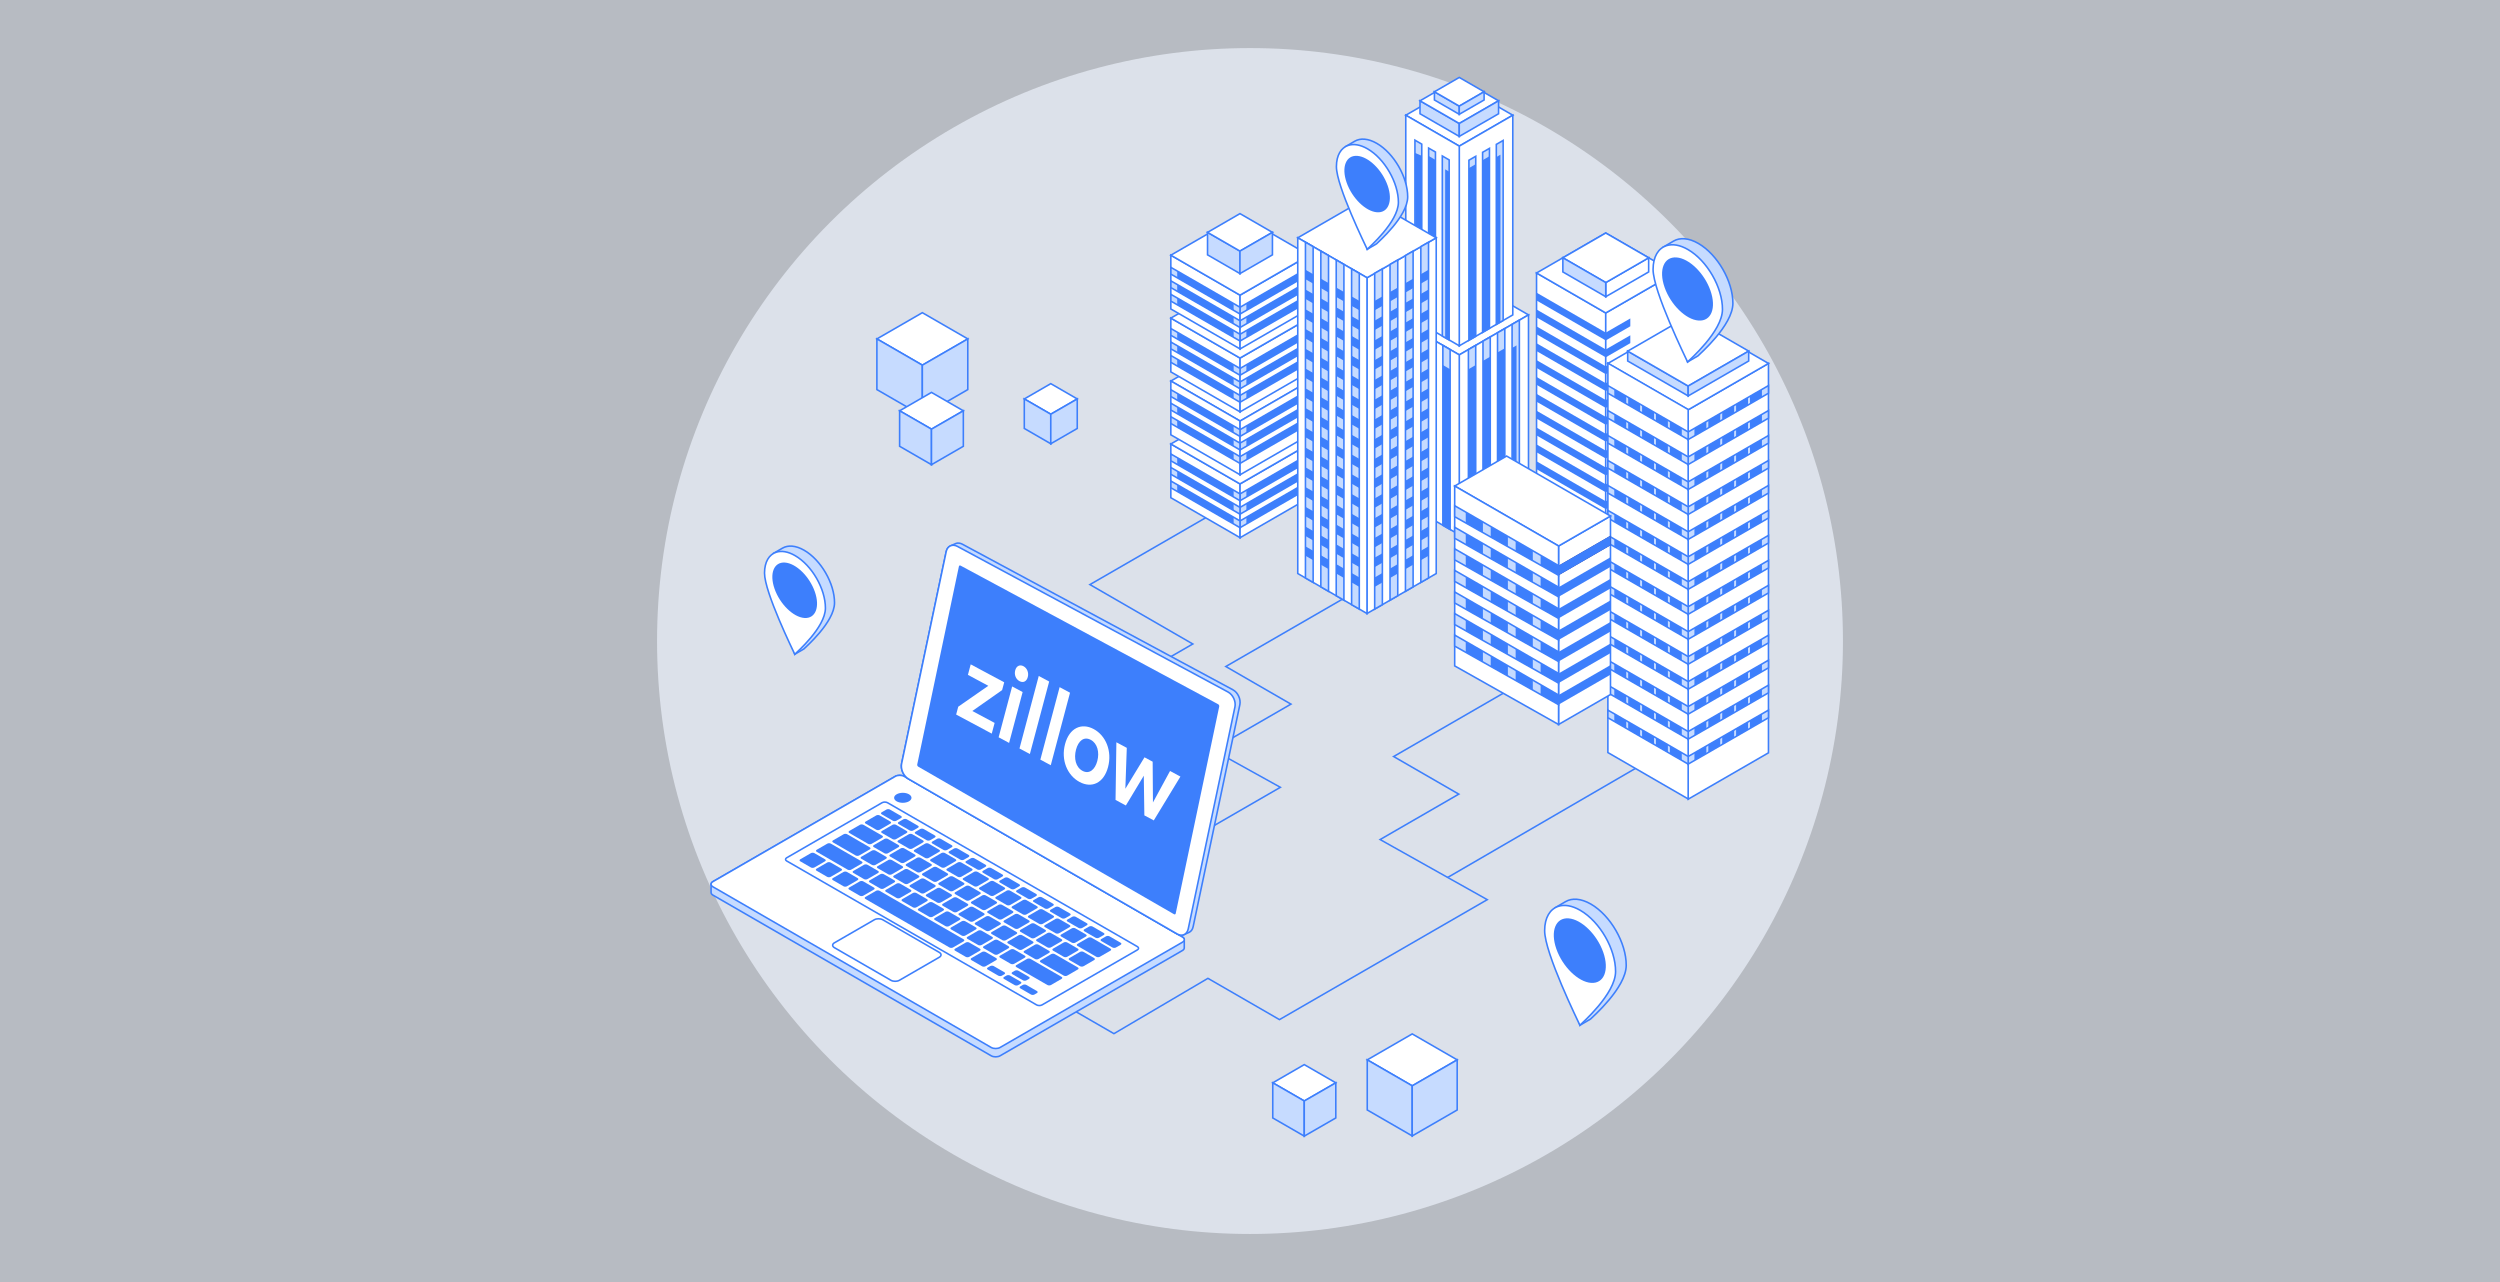 <?xml version="1.0" encoding="utf-8"?>
<!-- Generator: Adobe Illustrator 27.6.1, SVG Export Plug-In . SVG Version: 6.00 Build 0)  -->
<svg version="1.1" id="Layer_1" xmlns="http://www.w3.org/2000/svg" xmlns:xlink="http://www.w3.org/1999/xlink" x="0px" y="0px"
	 viewBox="0 0 780 400" style="enable-background:new 0 0 780 400;" xml:space="preserve">
<rect x="0" y="0" width="780" height="400" fill="#333333" stroke="none"/>
<style type="text/css">
	.st0{opacity:0.72;fill:#EBF0FA;enable-background:new    ;}
	.st1{opacity:0.42;}
	.st2{opacity:0.3;fill:#1ED6FE;}
	.st3{fill:#1ED6FE;}
	.st4{fill:#3D7FFC;}
	.st5{fill:#FFFFFF;stroke:#3D7FFC;stroke-width:0.5;stroke-miterlimit:10;}
	.st6{fill:#C6DBFF;stroke:#3D7FFC;stroke-width:0.5;stroke-miterlimit:10;}
	.st7{fill:#191F71;}
	.st8{fill:url(#SVGID_1_);}
	.st9{fill:url(#SVGID_00000078012650333793113850000009641988003862085028_);}
	.st10{fill:url(#SVGID_00000135663109594754139800000017364496011828496007_);}
	.st11{fill:#D4FFFF;}
	.st12{fill:url(#SVGID_00000158012074742646392220000013414427288112947618_);}
	.st13{fill:url(#SVGID_00000020381193948585686750000008846740794285814455_);}
	.st14{fill:url(#SVGID_00000109017536416822799320000002147376129373329801_);}
	.st15{fill:#252A88;}
	.st16{fill:none;}
	.st17{fill:#FFFFFF;}
	.st18{enable-background:new    ;}
</style>
<rect class="st0" width="780" height="400"/>
<circle class="st0" cx="390" cy="200" r="185"/>
<g>
	<g class="st1">
		<g>
			<path class="st2" d="M270.8,290.76c0,0.65-0.53,1.18-1.18,1.18c-0.65,0-1.18-0.53-1.18-1.18c0-0.65,0.53-1.18,1.18-1.18
				C270.27,289.58,270.8,290.11,270.8,290.76z"/>
			<path class="st2" d="M270.37,290.76c0,0.42-0.34,0.76-0.76,0.76c-0.42,0-0.76-0.34-0.76-0.76c0-0.42,0.34-0.76,0.76-0.76
				C270.03,290.01,270.37,290.34,270.37,290.76z"/>
			<path class="st3" d="M270.12,290.76c0,0.28-0.23,0.5-0.5,0.5c-0.28,0-0.5-0.23-0.5-0.5c0-0.28,0.23-0.5,0.5-0.5
				C269.9,290.26,270.12,290.48,270.12,290.76z"/>
		</g>
		<g>
			<path class="st2" d="M283.08,283.87c0,0.65-0.53,1.18-1.18,1.18c-0.65,0-1.18-0.53-1.18-1.18c0-0.65,0.53-1.18,1.18-1.18
				C282.55,282.69,283.08,283.22,283.08,283.87z"/>
			<path class="st2" d="M282.66,283.87c0,0.42-0.34,0.76-0.76,0.76c-0.42,0-0.76-0.34-0.76-0.76c0-0.42,0.34-0.76,0.76-0.76
				C282.32,283.12,282.66,283.46,282.66,283.87z"/>
			<path class="st3" d="M282.4,283.87c0,0.28-0.23,0.5-0.5,0.5c-0.28,0-0.5-0.23-0.5-0.5c0-0.28,0.23-0.5,0.5-0.5
				C282.18,283.37,282.4,283.6,282.4,283.87z"/>
		</g>
	</g>
	<g>
		<g>
			<polygon class="st4" points="347.55,322.78 347.42,322.71 291.64,290.5 292,290.29 319.16,274.22 319.4,274.65 292.62,290.5 
				347.55,322.22 376.87,304.96 399.19,317.84 463.53,280.69 430.1,261.94 454.64,247.77 434.32,236.04 488.21,204.92 
				488.46,205.34 435.3,236.04 455.63,247.77 431.08,261.94 464.51,280.69 399.19,318.4 376.87,305.52 			"/>
		</g>
		<g>
			<polyline class="st4" points="451.23,273.74 510.45,239.35 510.7,239.77 452.21,273.74 			"/>
		</g>
		<g>
			<path class="st4" d="M215.74,293.1"/>
			<polyline class="st4" points="339.13,285.86 334.64,282.79 398.98,245.64 377.74,233.86 402.28,219.69 381.96,207.95 
				435.85,176.83 436.1,177.26 382.94,207.95 403.26,219.69 378.72,233.86 399.96,245.64 334.64,283.35 339.13,286.42 			"/>
		</g>
		<g>
			<polygon class="st4" points="311.76,236.08 311.51,235.65 371.65,200.92 339.56,182.39 446.16,120.84 446.41,121.27 
				340.54,182.39 372.63,200.92 			"/>
		</g>
		<g>
			<g>
				<g>
					<g>
						<polygon class="st5" points="476.89,98.25 455.29,110.72 433.69,98.25 455.29,85.78 						"/>
						<polygon class="st5" points="438.6,35.95 455.29,26.32 471.99,35.95 455.29,45.59 						"/>
						<polygon class="st5" points="455.29,107.89 471.99,98.25 471.99,35.95 455.29,45.59 						"/>
						<polygon class="st5" points="438.6,98.25 438.6,35.95 455.29,45.59 455.29,107.89 						"/>
						<polygon class="st5" points="476.89,98.25 455.29,110.72 455.29,166.84 476.89,154.37 						"/>
						<polygon class="st5" points="455.29,166.84 455.29,110.72 433.69,98.25 433.69,154.37 						"/>
						<polygon class="st6" points="443.59,44.97 443.59,101.13 441.46,99.9 441.46,43.73 						"/>
						<polygon class="st6" points="447.86,47.43 447.86,103.6 445.73,102.37 445.73,46.21 						"/>
						<polygon class="st6" points="452.14,49.9 452.14,106.07 450,104.84 450,48.67 						"/>
						<polygon class="st6" points="460.43,48.76 460.43,104.92 458.3,106.16 458.3,49.99 						"/>
						<polygon class="st6" points="464.71,46.29 464.71,102.45 462.57,103.69 462.57,47.52 						"/>
						<polygon class="st6" points="468.98,43.82 468.98,99.98 466.85,101.22 466.85,45.05 						"/>
						<polygon class="st4" points="447.86,49.89 447.86,103.6 445.73,102.37 445.73,48.66 						"/>
						<polygon class="st4" points="443.59,101.13 443.59,48.61 441.46,47.7 441.64,99.71 						"/>
						<polygon class="st4" points="452.14,106.07 452.14,53.55 450.89,52.83 450.89,105.35 						"/>
						<polygon class="st4" points="460.43,51.21 460.43,104.92 458.3,106.16 458.3,52.44 						"/>
						<polygon class="st4" points="464.71,48.74 464.71,102.45 462.57,103.69 462.57,49.98 						"/>
						<polygon class="st4" points="466.85,101.22 468.14,100.47 468.14,48.25 466.85,49 						"/>
						<polygon class="st7" points="438.82,101.21 438.82,157.33 436.54,156.01 436.54,99.89 						"/>
						<polygon class="st7" points="443.36,103.83 443.36,159.95 441.09,158.64 441.09,102.52 						"/>
						<polygon class="st7" points="447.9,106.45 447.9,162.57 445.63,161.26 445.63,105.14 						"/>
						<polygon class="st6" points="452.44,109.08 452.44,165.19 450.17,163.88 450.17,107.76 						"/>
						<polygon class="st6" points="460.42,107.76 460.42,163.88 458.14,165.19 458.14,109.08 						"/>
						<polygon class="st6" points="464.96,105.14 464.96,161.26 462.69,162.57 462.69,106.45 						"/>
						<polygon class="st6" points="469.5,102.52 469.5,158.64 467.23,159.95 467.23,103.83 						"/>
						<polygon class="st6" points="474.04,99.89 474.04,156.01 471.77,157.33 471.77,101.21 						"/>
						<polygon class="st4" points="438.82,107.34 438.82,157.33 436.54,156.01 436.54,106.03 						"/>
						<polygon class="st4" points="443.36,109.96 443.36,159.95 441.09,158.64 441.09,108.65 						"/>
						<polygon class="st4" points="447.9,112.59 447.9,162.57 445.63,161.26 445.63,111.28 						"/>
						<polygon class="st4" points="452.44,115.21 452.44,165.19 450.17,163.88 450.17,113.89 						"/>
						<polygon class="st4" points="460.42,113.89 460.42,163.88 458.14,165.19 458.14,115.21 						"/>
						<polygon class="st4" points="464.96,111.28 464.96,161.26 462.69,162.57 462.69,112.58 						"/>
						<polygon class="st4" points="469.5,108.65 469.5,158.64 467.23,159.95 467.23,109.96 						"/>
						<polygon class="st4" points="471.77,157.33 473.16,156.52 473.16,107.76 471.77,108.56 						"/>
						<g>
							<polygon class="st6" points="455.29,38.53 455.29,42.56 443.04,35.49 443.04,31.45 							"/>
							<linearGradient id="SVGID_1_" gradientUnits="userSpaceOnUse" x1="441.436" y1="31.45" x2="469.785" y2="31.45">
								<stop  offset="0" style="stop-color:#4B00D4"/>
								<stop  offset="1" style="stop-color:#C557E9"/>
							</linearGradient>
							<polygon class="st8" points="467.55,31.45 455.29,38.52 443.04,31.45 455.29,24.37 							"/>
							<polygon class="st5" points="467.55,31.45 455.29,38.52 443.04,31.45 455.29,24.37 							"/>
							<polygon class="st6" points="467.55,31.45 455.29,38.53 455.29,42.56 467.55,35.49 							"/>
						</g>
						<g>
							<polygon class="st6" points="455.29,33.11 455.29,35.66 447.54,31.19 447.54,28.63 							"/>
							
								<linearGradient id="SVGID_00000050645134543788401400000015224110451001038480_" gradientUnits="userSpaceOnUse" x1="446.529" y1="28.634" x2="464.459" y2="28.634">
								<stop  offset="0" style="stop-color:#4B00D4"/>
								<stop  offset="1" style="stop-color:#C557E9"/>
							</linearGradient>
							<polygon style="fill:url(#SVGID_00000050645134543788401400000015224110451001038480_);" points="463.04,28.63 455.29,33.11 
								447.54,28.63 455.29,24.16 							"/>
							<polygon class="st5" points="463.04,28.63 455.29,33.11 447.54,28.63 455.29,24.16 							"/>
							<polygon class="st6" points="463.04,28.63 455.29,33.11 455.29,35.66 463.04,31.19 							"/>
						</g>
					</g>
					<g>
						<g>
							<polygon class="st5" points="479.4,85.17 500.99,97.64 500.99,184.94 479.4,172.47 							"/>
							<polygon class="st5" points="500.99,184.94 500.99,97.64 522.59,85.17 522.59,172.46 							"/>
							<polygon class="st5" points="479.4,85.17 500.99,97.64 522.59,85.17 500.99,72.7 							"/>
						</g>
						<g>
							<polygon class="st5" points="500.99,88.16 500.99,92.57 514.38,84.84 514.38,80.43 							"/>
							
								<linearGradient id="SVGID_00000040555665127496243880000005396198884781086362_" gradientUnits="userSpaceOnUse" x1="1281.359" y1="80.428" x2="1312.333" y2="80.428" gradientTransform="matrix(-1 0 0 1 1797.494 0)">
								<stop  offset="0" style="stop-color:#4B00D4"/>
								<stop  offset="1" style="stop-color:#C557E9"/>
							</linearGradient>
							<polygon style="fill:url(#SVGID_00000040555665127496243880000005396198884781086362_);" points="487.61,80.43 500.99,88.16 
								514.38,80.43 500.99,72.7 							"/>
							<polygon class="st5" points="487.61,80.43 500.99,88.16 514.38,80.43 500.99,72.7 							"/>
							<polygon class="st6" points="487.61,80.43 500.99,88.16 500.99,92.57 487.61,84.84 							"/>
						</g>
						<g>
							<polygon class="st4" points="479.4,91.3 500.99,103.77 500.99,106.22 479.4,93.75 							"/>
							<polygon class="st4" points="508.66,99.35 508.66,101.8 500.99,106.22 500.99,103.77 							"/>
						</g>
						<g>
							<polygon class="st4" points="479.4,96.56 500.99,109.03 500.99,111.49 479.4,99.02 							"/>
							<polygon class="st4" points="508.66,104.61 508.66,107.06 500.99,111.49 500.99,109.03 							"/>
						</g>
						<g>
							<polygon class="st4" points="479.4,101.83 500.99,114.3 500.99,116.75 479.4,104.28 							"/>
							<polygon class="st4" points="508.66,109.87 508.66,112.32 500.99,116.75 500.99,114.3 							"/>
						</g>
						<g>
							<polygon class="st4" points="479.4,107.09 500.99,119.56 500.99,122.01 479.4,109.54 							"/>
							<polygon class="st4" points="508.66,115.13 508.66,117.58 500.99,122.01 500.99,119.56 							"/>
						</g>
						<g>
							<polygon class="st4" points="479.4,112.35 500.99,124.82 500.99,127.27 479.4,114.8 							"/>
							<polygon class="st4" points="508.66,120.4 508.66,122.85 500.99,127.27 500.99,124.82 							"/>
						</g>
						<g>
							<polygon class="st4" points="479.4,117.61 500.99,130.08 500.99,132.54 479.4,120.06 							"/>
							<polygon class="st4" points="508.66,125.66 508.66,128.11 500.99,132.54 500.99,130.08 							"/>
						</g>
						<g>
							<polygon class="st4" points="479.4,122.88 500.99,135.35 500.99,137.8 479.4,125.33 							"/>
							<polygon class="st4" points="508.66,130.92 508.66,133.37 500.99,137.8 500.99,135.35 							"/>
						</g>
						<g>
							<polygon class="st4" points="479.4,128.14 500.99,140.61 500.99,143.06 479.4,130.59 							"/>
							<polygon class="st4" points="508.66,136.18 508.66,138.63 500.99,143.06 500.99,140.61 							"/>
						</g>
						<g>
							<polygon class="st4" points="479.4,133.4 500.99,145.87 500.99,148.32 479.4,135.85 							"/>
							<polygon class="st4" points="508.66,141.44 508.66,143.9 500.99,148.32 500.99,145.87 							"/>
						</g>
						<g>
							<polygon class="st4" points="479.4,138.66 500.99,151.13 500.99,153.59 479.4,141.11 							"/>
							<polygon class="st4" points="508.66,146.71 508.66,149.16 500.99,153.59 500.99,151.13 							"/>
						</g>
						<g>
							<polygon class="st4" points="479.4,143.92 500.99,156.4 500.99,158.85 479.4,146.38 							"/>
							<polygon class="st4" points="508.66,151.97 508.66,154.42 500.99,158.85 500.99,156.4 							"/>
						</g>
						<g>
							<polygon class="st4" points="479.4,149.19 500.99,161.66 500.99,164.11 479.4,151.64 							"/>
							<polygon class="st4" points="508.66,157.23 508.66,159.68 500.99,164.11 500.99,161.66 							"/>
						</g>
						<g>
							<polygon class="st4" points="479.4,154.45 500.99,166.92 500.99,169.37 479.4,156.9 							"/>
							<polygon class="st4" points="508.66,162.49 508.66,164.95 500.99,169.37 500.99,166.92 							"/>
						</g>
						<g>
							<polygon class="st4" points="479.4,159.71 500.99,172.18 500.99,174.64 479.4,162.16 							"/>
							<polygon class="st4" points="508.66,167.76 508.66,170.21 500.99,174.64 500.99,172.18 							"/>
						</g>
					</g>
					<g>
						<g>
							<polygon class="st5" points="551.76,113.39 526.71,127.85 526.71,249.34 551.76,234.88 							"/>
							<polygon class="st5" points="551.76,113.39 526.71,127.85 501.66,113.39 526.71,98.92 							"/>
							<polygon class="st5" points="526.71,249.27 526.71,127.77 501.66,113.31 501.66,234.8 							"/>
							<g>
								<polygon class="st6" points="551.76,120.3 526.71,134.77 526.71,137.14 551.76,122.68 								"/>
								<polygon class="st6" points="526.71,137.14 526.71,134.77 501.66,120.3 501.66,122.68 								"/>
								<g>
									<polygon class="st4" points="545.38,123.99 541.66,126.13 541.66,128.51 545.38,126.36 									"/>
									<polygon class="st4" points="541.05,126.49 537.33,128.64 537.33,131.01 541.05,128.86 									"/>
									<polygon class="st4" points="536.71,128.99 532.99,131.14 532.99,133.51 536.71,131.37 									"/>
									<polygon class="st4" points="528.66,136.02 532.38,133.87 532.38,131.5 528.66,133.64 									"/>
									<polygon class="st4" points="549.72,121.48 546,123.63 546,126 549.72,123.86 									"/>
								</g>
								<g>
									<polygon class="st4" points="503.66,123.83 507.38,125.98 507.38,123.6 503.66,121.45 									"/>
									<polygon class="st4" points="511.71,126.1 507.99,123.96 507.99,126.33 511.71,128.48 									"/>
									<polygon class="st4" points="516.05,128.61 512.33,126.46 512.33,128.83 516.05,130.98 									"/>
									<polygon class="st4" points="524.72,133.61 521,131.47 521,133.84 524.72,135.99 									"/>
									<polygon class="st4" points="520.38,131.11 516.66,128.96 516.66,131.34 520.38,133.49 									"/>
								</g>
							</g>
							<g>
								<polygon class="st6" points="551.76,128.09 526.71,142.56 526.71,144.93 551.76,130.47 								"/>
								<polygon class="st6" points="526.71,144.93 526.71,142.56 501.66,128.09 501.66,130.46 								"/>
								<g>
									<polygon class="st4" points="545.38,131.78 541.66,133.92 541.66,136.3 545.38,134.15 									"/>
									<polygon class="st4" points="541.05,134.28 537.33,136.43 537.33,138.8 541.05,136.65 									"/>
									<polygon class="st4" points="536.71,136.78 532.99,138.93 532.99,141.3 536.71,139.16 									"/>
									<polygon class="st4" points="528.66,143.81 532.38,141.66 532.38,139.29 528.66,141.43 									"/>
									<polygon class="st4" points="549.72,129.27 546,131.42 546,133.79 549.72,131.65 									"/>
								</g>
								<g>
									<polygon class="st4" points="503.66,131.62 507.38,133.76 507.38,131.39 503.66,129.24 									"/>
									<polygon class="st4" points="511.71,133.89 507.99,131.75 507.99,134.12 511.71,136.27 									"/>
									<polygon class="st4" points="516.05,136.4 512.33,134.25 512.33,136.62 516.05,138.77 									"/>
									<polygon class="st4" points="524.72,141.4 521,139.26 521,141.63 524.72,143.78 									"/>
									<polygon class="st4" points="520.38,138.9 516.66,136.75 516.66,139.13 520.38,141.27 									"/>
								</g>
							</g>
							<g>
								<polygon class="st6" points="551.76,135.88 526.71,150.34 526.71,152.72 551.76,138.25 								"/>
								<polygon class="st6" points="526.71,152.72 526.71,150.34 501.66,135.88 501.66,138.25 								"/>
								<g>
									<polygon class="st4" points="545.38,139.56 541.66,141.71 541.66,144.09 545.38,141.94 									"/>
									<polygon class="st4" points="541.05,142.07 537.33,144.22 537.33,146.59 541.05,144.44 									"/>
									<polygon class="st4" points="536.71,144.57 532.99,146.72 532.99,149.09 536.71,146.95 									"/>
									<polygon class="st4" points="528.66,151.6 532.38,149.45 532.38,147.07 528.66,149.22 									"/>
									<polygon class="st4" points="549.72,137.06 546,139.21 546,141.58 549.72,139.43 									"/>
								</g>
								<g>
									<polygon class="st4" points="503.66,139.41 507.38,141.55 507.38,139.18 503.66,137.03 									"/>
									<polygon class="st4" points="511.71,141.68 507.99,139.54 507.99,141.91 511.71,144.06 									"/>
									<polygon class="st4" points="516.05,144.19 512.33,142.04 512.33,144.41 516.05,146.56 									"/>
									<polygon class="st4" points="524.72,149.19 521,147.05 521,149.42 524.72,151.57 									"/>
									<polygon class="st4" points="520.38,146.69 516.66,144.54 516.66,146.92 520.38,149.06 									"/>
								</g>
							</g>
							<g>
								<polygon class="st6" points="551.76,143.67 526.71,158.13 526.71,160.51 551.76,146.04 								"/>
								<polygon class="st6" points="526.71,160.51 526.71,158.13 501.66,143.67 501.66,146.04 								"/>
								<g>
									<polygon class="st4" points="545.38,147.35 541.66,149.5 541.66,151.87 545.38,149.73 									"/>
									<polygon class="st4" points="541.05,149.86 537.33,152 537.33,154.38 541.05,152.23 									"/>
									<polygon class="st4" points="536.71,152.36 532.99,154.51 532.99,156.88 536.71,154.73 									"/>
									<polygon class="st4" points="528.66,159.39 532.38,157.24 532.38,154.86 528.66,157.01 									"/>
									<polygon class="st4" points="549.72,144.85 546,147 546,149.37 549.72,147.22 									"/>
								</g>
								<g>
									<polygon class="st4" points="503.66,147.19 507.38,149.34 507.38,146.97 503.66,144.82 									"/>
									<polygon class="st4" points="511.71,149.47 507.99,147.32 507.99,149.7 511.71,151.85 									"/>
									<polygon class="st4" points="516.05,151.98 512.33,149.83 512.33,152.2 516.05,154.35 									"/>
									<polygon class="st4" points="524.72,156.98 521,154.83 521,157.21 524.72,159.36 									"/>
									<polygon class="st4" points="520.38,154.48 516.66,152.33 516.66,154.7 520.38,156.85 									"/>
								</g>
							</g>
							<g>
								<polygon class="st6" points="551.76,151.46 526.71,165.92 526.71,168.3 551.76,153.83 								"/>
								<polygon class="st6" points="526.71,168.3 526.71,165.92 501.66,151.46 501.66,153.83 								"/>
								<g>
									<polygon class="st4" points="545.38,155.14 541.66,157.29 541.66,159.66 545.38,157.52 									"/>
									<polygon class="st4" points="541.05,157.65 537.33,159.79 537.33,162.17 541.05,160.02 									"/>
									<polygon class="st4" points="536.71,160.15 532.99,162.3 532.99,164.67 536.71,162.52 									"/>
									<polygon class="st4" points="528.66,167.17 532.38,165.03 532.38,162.65 528.66,164.8 									"/>
									<polygon class="st4" points="549.72,152.64 546,154.79 546,157.16 549.72,155.01 									"/>
								</g>
								<g>
									<polygon class="st4" points="503.66,154.98 507.38,157.13 507.38,154.76 503.66,152.61 									"/>
									<polygon class="st4" points="511.71,157.26 507.99,155.11 507.99,157.49 511.71,159.63 									"/>
									<polygon class="st4" points="516.05,159.76 512.33,157.62 512.33,159.99 516.05,162.14 									"/>
									<polygon class="st4" points="524.72,164.77 521,162.62 521,165 524.72,167.14 									"/>
									<polygon class="st4" points="520.38,162.27 516.66,160.12 516.66,162.49 520.38,164.64 									"/>
								</g>
							</g>
							<g>
								<polygon class="st6" points="551.76,159.25 526.71,173.71 526.71,176.09 551.76,161.62 								"/>
								<polygon class="st6" points="526.71,176.09 526.71,173.71 501.66,159.25 501.66,161.62 								"/>
								<g>
									<polygon class="st4" points="545.38,162.93 541.66,165.08 541.66,167.45 545.38,165.31 									"/>
									<polygon class="st4" points="541.05,165.44 537.33,167.58 537.33,169.96 541.05,167.81 									"/>
									<polygon class="st4" points="536.71,167.94 532.99,170.09 532.99,172.46 536.71,170.31 									"/>
									<polygon class="st4" points="528.66,174.96 532.38,172.82 532.38,170.44 528.66,172.59 									"/>
									<polygon class="st4" points="549.72,160.43 546,162.58 546,164.95 549.72,162.8 									"/>
								</g>
								<g>
									<polygon class="st4" points="503.66,162.77 507.38,164.92 507.38,162.55 503.66,160.4 									"/>
									<polygon class="st4" points="511.71,165.05 507.99,162.9 507.99,165.28 511.71,167.42 									"/>
									<polygon class="st4" points="516.05,167.55 512.33,165.41 512.33,167.78 516.05,169.93 									"/>
									<polygon class="st4" points="524.72,172.56 521,170.41 521,172.79 524.72,174.93 									"/>
									<polygon class="st4" points="520.38,170.06 516.66,167.91 516.66,170.28 520.38,172.43 									"/>
								</g>
							</g>
							<g>
								<polygon class="st6" points="551.76,167.04 526.71,181.5 526.71,183.87 551.76,169.41 								"/>
								<polygon class="st6" points="526.71,183.87 526.71,181.5 501.66,167.04 501.66,169.41 								"/>
								<g>
									<polygon class="st4" points="545.38,170.72 541.66,172.87 541.66,175.24 545.38,173.09 									"/>
									<polygon class="st4" points="541.05,173.22 537.33,175.37 537.33,177.75 541.05,175.6 									"/>
									<polygon class="st4" points="536.71,175.73 532.99,177.88 532.99,180.25 536.71,178.1 									"/>
									<polygon class="st4" points="528.66,182.75 532.38,180.6 532.38,178.23 528.66,180.38 									"/>
									<polygon class="st4" points="549.72,168.22 546,170.36 546,172.74 549.72,170.59 									"/>
								</g>
								<g>
									<polygon class="st4" points="503.66,170.56 507.38,172.71 507.38,170.34 503.66,168.19 									"/>
									<polygon class="st4" points="511.71,172.84 507.99,170.69 507.99,173.07 511.71,175.21 									"/>
									<polygon class="st4" points="516.05,175.34 512.33,173.19 512.33,175.57 516.05,177.72 									"/>
									<polygon class="st4" points="524.72,180.35 521,178.2 521,180.58 524.72,182.72 									"/>
									<polygon class="st4" points="520.38,177.85 516.66,175.7 516.66,178.07 520.38,180.22 									"/>
								</g>
							</g>
							<g>
								<polygon class="st6" points="551.76,174.83 526.71,189.29 526.71,191.66 551.76,177.2 								"/>
								<polygon class="st6" points="526.71,191.66 526.71,189.29 501.66,174.83 501.66,177.2 								"/>
								<g>
									<polygon class="st4" points="545.38,178.51 541.66,180.66 541.66,183.03 545.38,180.88 									"/>
									<polygon class="st4" points="541.05,181.01 537.33,183.16 537.33,185.53 541.05,183.39 									"/>
									<polygon class="st4" points="536.71,183.52 532.99,185.66 532.99,188.04 536.71,185.89 									"/>
									<polygon class="st4" points="528.66,190.54 532.38,188.39 532.38,186.02 528.66,188.17 									"/>
									<polygon class="st4" points="549.72,176.01 546,178.15 546,180.53 549.72,178.38 									"/>
								</g>
								<g>
									<polygon class="st4" points="503.66,178.35 507.38,180.5 507.38,178.13 503.66,175.98 									"/>
									<polygon class="st4" points="511.71,180.63 507.99,178.48 507.99,180.85 511.71,183 									"/>
									<polygon class="st4" points="516.05,183.13 512.33,180.98 512.33,183.36 516.05,185.51 									"/>
									<polygon class="st4" points="524.72,188.14 521,185.99 521,188.36 524.72,190.51 									"/>
									<polygon class="st4" points="520.38,185.63 516.66,183.49 516.66,185.86 520.38,188.01 									"/>
								</g>
							</g>
							<g>
								<polygon class="st6" points="551.76,182.62 526.71,197.08 526.71,199.45 551.76,184.99 								"/>
								<polygon class="st6" points="526.71,199.45 526.71,197.08 501.66,182.62 501.66,184.99 								"/>
								<g>
									<polygon class="st4" points="545.38,186.3 541.66,188.45 541.66,190.82 545.38,188.67 									"/>
									<polygon class="st4" points="541.05,188.8 537.33,190.95 537.33,193.32 541.05,191.18 									"/>
									<polygon class="st4" points="536.71,191.31 532.99,193.45 532.99,195.83 536.71,193.68 									"/>
									<polygon class="st4" points="528.66,198.33 532.38,196.18 532.38,193.81 528.66,195.96 									"/>
									<polygon class="st4" points="549.72,183.8 546,185.94 546,188.32 549.72,186.17 									"/>
								</g>
								<g>
									<polygon class="st4" points="503.66,186.14 507.38,188.29 507.38,185.91 503.66,183.77 									"/>
									<polygon class="st4" points="511.71,188.42 507.99,186.27 507.99,188.64 511.71,190.79 									"/>
									<polygon class="st4" points="516.05,190.92 512.33,188.77 512.33,191.15 516.05,193.29 									"/>
									<polygon class="st4" points="524.72,195.93 521,193.78 521,196.15 524.72,198.3 									"/>
									<polygon class="st4" points="520.38,193.42 516.66,191.28 516.66,193.65 520.38,195.8 									"/>
								</g>
							</g>
							<g>
								<polygon class="st6" points="551.76,190.4 526.71,204.87 526.71,207.24 551.76,192.78 								"/>
								<polygon class="st6" points="526.71,207.24 526.71,204.87 501.66,190.4 501.66,192.78 								"/>
								<g>
									<polygon class="st4" points="545.38,194.09 541.66,196.24 541.66,198.61 545.38,196.46 									"/>
									<polygon class="st4" points="541.05,196.59 537.33,198.74 537.33,201.11 541.05,198.97 									"/>
									<polygon class="st4" points="536.71,199.1 532.99,201.24 532.99,203.62 536.71,201.47 									"/>
									<polygon class="st4" points="528.66,206.12 532.38,203.97 532.38,201.6 528.66,203.75 									"/>
									<polygon class="st4" points="549.72,191.58 546,193.73 546,196.11 549.72,193.96 									"/>
								</g>
								<g>
									<polygon class="st4" points="503.66,193.93 507.38,196.08 507.38,193.7 503.66,191.56 									"/>
									<polygon class="st4" points="511.71,196.21 507.99,194.06 507.99,196.43 511.71,198.58 									"/>
									<polygon class="st4" points="516.05,198.71 512.33,196.56 512.33,198.94 516.05,201.08 									"/>
									<polygon class="st4" points="524.72,203.72 521,201.57 521,203.94 524.72,206.09 									"/>
									<polygon class="st4" points="520.38,201.21 516.66,199.07 516.66,201.44 520.38,203.59 									"/>
								</g>
							</g>
							<g>
								<polygon class="st6" points="551.76,198.19 526.71,212.66 526.71,215.03 551.76,200.57 								"/>
								<polygon class="st6" points="526.71,215.03 526.71,212.66 501.66,198.19 501.66,200.57 								"/>
								<g>
									<polygon class="st4" points="545.38,201.88 541.66,204.02 541.66,206.4 545.38,204.25 									"/>
									<polygon class="st4" points="541.05,204.38 537.33,206.53 537.33,208.9 541.05,206.75 									"/>
									<polygon class="st4" points="536.71,206.88 532.99,209.03 532.99,211.41 536.71,209.26 									"/>
									<polygon class="st4" points="528.66,213.91 532.38,211.76 532.38,209.39 528.66,211.54 									"/>
									<polygon class="st4" points="549.72,199.37 546,201.52 546,203.9 549.72,201.75 									"/>
								</g>
								<g>
									<polygon class="st4" points="503.66,201.72 507.38,203.87 507.38,201.49 503.66,199.34 									"/>
									<polygon class="st4" points="511.71,204 507.99,201.85 507.99,204.22 511.71,206.37 									"/>
									<polygon class="st4" points="516.05,206.5 512.33,204.35 512.33,206.73 516.05,208.87 									"/>
									<polygon class="st4" points="524.72,211.51 521,209.36 521,211.73 524.72,213.88 									"/>
									<polygon class="st4" points="520.38,209 516.66,206.86 516.66,209.23 520.38,211.38 									"/>
								</g>
							</g>
							<g>
								<polygon class="st6" points="551.76,205.98 526.71,220.45 526.71,222.82 551.76,208.36 								"/>
								<polygon class="st6" points="526.71,222.82 526.71,220.45 501.66,205.98 501.66,208.36 								"/>
								<g>
									<polygon class="st4" points="545.38,209.67 541.66,211.81 541.66,214.19 545.38,212.04 									"/>
									<polygon class="st4" points="541.05,212.17 537.33,214.32 537.33,216.69 541.05,214.54 									"/>
									<polygon class="st4" points="536.71,214.67 532.99,216.82 532.99,219.19 536.71,217.05 									"/>
									<polygon class="st4" points="528.66,221.7 532.38,219.55 532.38,217.18 528.66,219.32 									"/>
									<polygon class="st4" points="549.72,207.16 546,209.31 546,211.68 549.72,209.54 									"/>
								</g>
								<g>
									<polygon class="st4" points="503.66,209.51 507.38,211.66 507.38,209.28 503.66,207.13 									"/>
									<polygon class="st4" points="511.71,211.78 507.99,209.64 507.99,212.01 511.71,214.16 									"/>
									<polygon class="st4" points="516.05,214.29 512.33,212.14 512.33,214.51 516.05,216.66 									"/>
									<polygon class="st4" points="524.72,219.3 521,217.15 521,219.52 524.72,221.67 									"/>
									<polygon class="st4" points="520.38,216.79 516.66,214.64 516.66,217.02 520.38,219.17 									"/>
								</g>
							</g>
							<g>
								<polygon class="st6" points="551.76,213.77 526.71,228.24 526.71,230.61 551.76,216.15 								"/>
								<polygon class="st6" points="526.71,230.61 526.71,228.24 501.66,213.77 501.66,216.15 								"/>
								<g>
									<polygon class="st4" points="545.38,217.46 541.66,219.6 541.66,221.98 545.38,219.83 									"/>
									<polygon class="st4" points="541.05,219.96 537.33,222.11 537.33,224.48 541.05,222.33 									"/>
									<polygon class="st4" points="536.71,222.46 532.99,224.61 532.99,226.98 536.71,224.84 									"/>
									<polygon class="st4" points="528.66,229.49 532.38,227.34 532.38,224.97 528.66,227.11 									"/>
									<polygon class="st4" points="549.72,214.95 546,217.1 546,219.47 549.72,217.33 									"/>
								</g>
								<g>
									<polygon class="st4" points="503.66,217.3 507.38,219.44 507.38,217.07 503.66,214.92 									"/>
									<polygon class="st4" points="511.71,219.57 507.99,217.43 507.99,219.8 511.71,221.95 									"/>
									<polygon class="st4" points="516.05,222.08 512.33,219.93 512.33,222.3 516.05,224.45 									"/>
									<polygon class="st4" points="524.72,227.08 521,224.94 521,227.31 524.72,229.46 									"/>
									<polygon class="st4" points="520.38,224.58 516.66,222.43 516.66,224.81 520.38,226.95 									"/>
								</g>
							</g>
							<g>
								<polygon class="st6" points="551.76,221.56 526.71,236.02 526.71,238.4 551.76,223.93 								"/>
								<polygon class="st6" points="526.71,238.4 526.71,236.02 501.66,221.56 501.66,223.93 								"/>
								<g>
									<polygon class="st4" points="545.38,225.24 541.66,227.39 541.66,229.77 545.38,227.62 									"/>
									<polygon class="st4" points="541.05,227.75 537.33,229.9 537.33,232.27 541.05,230.12 									"/>
									<polygon class="st4" points="536.71,230.25 532.99,232.4 532.99,234.77 536.71,232.63 									"/>
									<polygon class="st4" points="528.66,237.28 532.38,235.13 532.38,232.75 528.66,234.9 									"/>
									<polygon class="st4" points="549.72,222.74 546,224.89 546,227.26 549.72,225.12 									"/>
								</g>
								<g>
									<polygon class="st4" points="503.66,225.09 507.38,227.23 507.38,224.86 503.66,222.71 									"/>
									<polygon class="st4" points="511.71,227.36 507.99,225.22 507.99,227.59 511.71,229.74 									"/>
									<polygon class="st4" points="516.05,229.87 512.33,227.72 512.33,230.09 516.05,232.24 									"/>
									<polygon class="st4" points="524.72,234.87 521,232.73 521,235.1 524.72,237.25 									"/>
									<polygon class="st4" points="520.38,232.37 516.66,230.22 516.66,232.6 520.38,234.74 									"/>
								</g>
							</g>
						</g>
						<g>
							<path class="st11" d="M508.15,113.46"/>
							<path class="st11" d="M526.71,124.18"/>
							<polygon class="st6" points="526.71,120.45 526.71,123.53 507.84,112.63 507.84,109.55 							"/>
							<polygon class="st5" points="545.59,109.55 526.71,120.45 507.84,109.55 526.71,98.65 							"/>
							<polygon class="st6" points="545.59,109.55 526.71,120.45 526.71,123.53 545.59,112.63 							"/>
						</g>
					</g>
					<g>
						<g>
							
								<linearGradient id="SVGID_00000053526524772795241570000005716657379510903479_" gradientUnits="userSpaceOnUse" x1="356.788" y1="138.517" x2="408.66" y2="138.517">
								<stop  offset="0.152" style="stop-color:#5D00A6"/>
								<stop  offset="0.171" style="stop-color:#4B00D4"/>
								<stop  offset="1" style="stop-color:#C557E9"/>
							</linearGradient>
							<polygon style="fill:url(#SVGID_00000053526524772795241570000005716657379510903479_);" points="408.5,138.52 386.9,150.99 
								365.3,138.52 386.9,126.05 							"/>
							<polygon class="st5" points="386.9,150.99 386.9,167.76 365.3,155.29 365.3,138.52 							"/>
							<polygon class="st5" points="408.5,155.29 386.9,167.76 386.9,150.99 408.5,138.52 							"/>
							<polygon class="st5" points="408.45,138.52 386.87,150.97 365.3,138.52 386.87,126.06 							"/>
							<polygon class="st11" points="403.67,138.52 386.87,148.22 370.07,138.52 386.87,128.82 							"/>
						</g>
						<g>
							<polygon class="st5" points="408.5,118.88 386.9,131.36 365.3,118.88 386.9,106.41 							"/>
							<polygon class="st5" points="386.9,131.36 386.9,148.13 365.3,135.66 365.3,118.88 							"/>
							<polygon class="st5" points="408.5,135.66 386.9,148.13 386.9,131.36 408.5,118.88 							"/>
							<polygon class="st11" points="403.67,118.88 386.87,128.58 370.07,118.88 386.87,109.18 							"/>
						</g>
						<g>
							
								<linearGradient id="SVGID_00000036229025229165088230000015595179005749570184_" gradientUnits="userSpaceOnUse" x1="356.788" y1="99.252" x2="408.66" y2="99.252">
								<stop  offset="0.152" style="stop-color:#5D00A6"/>
								<stop  offset="0.171" style="stop-color:#4B00D4"/>
								<stop  offset="1" style="stop-color:#C557E9"/>
							</linearGradient>
							<polygon style="fill:url(#SVGID_00000036229025229165088230000015595179005749570184_);" points="408.5,99.25 386.9,111.72 
								365.3,99.25 386.9,86.78 							"/>
							<polygon class="st5" points="386.9,111.72 386.9,128.5 365.3,116.03 365.3,99.25 							"/>
							<polygon class="st5" points="408.5,116.03 386.9,128.5 386.9,111.72 408.5,99.25 							"/>
							<polygon class="st5" points="408.45,99.25 386.87,111.71 365.3,99.25 386.87,86.8 							"/>
							<polygon class="st11" points="403.67,99.25 386.87,108.95 370.07,99.25 386.87,89.55 							"/>
						</g>
						<g>
							
								<linearGradient id="SVGID_00000084488598780859113050000005362945811850818237_" gradientUnits="userSpaceOnUse" x1="356.788" y1="79.62" x2="408.66" y2="79.62">
								<stop  offset="0.152" style="stop-color:#5D00A6"/>
								<stop  offset="0.171" style="stop-color:#4B00D4"/>
								<stop  offset="1" style="stop-color:#C557E9"/>
							</linearGradient>
							<polygon style="fill:url(#SVGID_00000084488598780859113050000005362945811850818237_);" points="408.5,79.62 386.9,92.09 
								365.3,79.62 386.9,67.15 							"/>
							<polygon class="st5" points="386.9,92.09 386.9,108.87 365.3,96.4 365.3,79.62 							"/>
							<polygon class="st5" points="408.5,96.4 386.9,108.87 386.9,92.09 408.5,79.62 							"/>
							<polygon class="st5" points="408.45,79.62 386.87,92.08 365.3,79.62 386.87,67.16 							"/>
						</g>
						<g>
							<polygon class="st6" points="386.87,78.34 386.87,85.36 376.75,79.51 376.75,72.5 							"/>
							<polygon class="st5" points="397,72.5 386.87,78.34 376.75,72.5 386.87,66.65 							"/>
							<polygon class="st6" points="397,72.5 386.87,78.34 386.87,85.36 397,79.51 							"/>
						</g>
						<g>
							<g>
								<g>
									<polygon class="st6" points="408.45,83.42 408.45,85.53 386.9,97.97 386.9,95.86 									"/>
									<polygon class="st6" points="408.45,87.63 408.45,89.74 386.9,102.18 386.9,100.07 									"/>
									<polygon class="st6" points="408.45,91.84 408.45,93.95 386.9,106.39 386.9,104.28 									"/>
								</g>
								<g>
									<polygon class="st4" points="406.48,84.56 406.48,86.67 388.87,96.84 388.87,94.72 									"/>
									<polygon class="st4" points="406.48,88.77 406.48,90.88 388.87,101.05 388.87,98.93 									"/>
									<polygon class="st4" points="406.48,92.98 406.48,95.09 388.87,105.26 388.87,103.15 									"/>
								</g>
							</g>
							<g>
								<g>
									<polygon class="st6" points="365.32,83.42 365.32,85.53 386.87,97.97 386.87,95.86 									"/>
									<polygon class="st6" points="365.32,87.63 365.32,89.74 386.87,102.18 386.87,100.07 									"/>
									<polygon class="st6" points="365.32,91.84 365.32,93.95 386.87,106.39 386.87,104.28 									"/>
								</g>
								<g>
									<polygon class="st4" points="367.29,84.56 367.29,86.67 384.9,96.84 384.9,94.72 									"/>
									<polygon class="st4" points="367.29,88.77 367.29,90.88 384.9,101.05 384.9,98.93 									"/>
									<polygon class="st4" points="367.29,92.98 367.29,95.09 384.9,105.26 384.9,103.15 									"/>
								</g>
							</g>
						</g>
						<g>
							<g>
								<g>
									<polygon class="st6" points="408.45,102.51 408.45,104.62 386.9,117.07 386.9,114.95 									"/>
									<polygon class="st6" points="408.45,106.72 408.45,108.84 386.9,121.28 386.9,119.16 									"/>
									<polygon class="st6" points="408.45,110.93 408.45,113.05 386.9,125.49 386.9,123.37 									"/>
								</g>
								<g>
									<polygon class="st4" points="406.48,103.65 406.48,105.76 388.87,115.93 388.87,113.81 									"/>
									<polygon class="st4" points="406.48,107.86 406.48,109.97 388.87,120.14 388.87,118.02 									"/>
									<polygon class="st4" points="406.48,112.07 406.48,114.18 388.87,124.35 388.87,122.24 									"/>
								</g>
							</g>
							<g>
								<g>
									<polygon class="st6" points="365.32,102.51 365.32,104.62 386.87,117.07 386.87,114.95 									"/>
									<polygon class="st6" points="365.32,106.72 365.32,108.84 386.87,121.28 386.87,119.16 									"/>
									<polygon class="st6" points="365.32,110.93 365.32,113.05 386.87,125.49 386.87,123.37 									"/>
								</g>
								<g>
									<polygon class="st4" points="367.29,103.65 367.29,105.76 384.9,115.93 384.9,113.81 									"/>
									<polygon class="st4" points="367.29,107.86 367.29,109.97 384.9,120.14 384.9,118.02 									"/>
									<polygon class="st4" points="367.29,112.07 367.29,114.18 384.9,124.35 384.9,122.24 									"/>
								</g>
							</g>
						</g>
						<g>
							<g>
								<g>
									<polygon class="st6" points="408.45,121.6 408.45,123.72 386.9,136.16 386.9,134.04 									"/>
									<polygon class="st6" points="408.45,125.81 408.45,127.93 386.9,140.37 386.9,138.25 									"/>
									<polygon class="st6" points="408.45,130.02 408.45,132.14 386.9,144.58 386.9,142.46 									"/>
								</g>
								<g>
									<polygon class="st4" points="406.48,122.74 406.48,124.85 388.87,135.02 388.87,132.9 									"/>
									<polygon class="st4" points="406.48,126.95 406.48,129.06 388.87,139.23 388.87,137.11 									"/>
									<polygon class="st4" points="406.48,131.16 406.48,133.27 388.87,143.44 388.87,141.33 									"/>
								</g>
							</g>
							<g>
								<g>
									<polygon class="st6" points="365.32,121.6 365.32,123.72 386.87,136.16 386.87,134.04 									"/>
									<polygon class="st6" points="365.32,125.81 365.32,127.93 386.87,140.37 386.87,138.25 									"/>
									<polygon class="st6" points="365.32,130.02 365.32,132.14 386.87,144.58 386.87,142.46 									"/>
								</g>
								<g>
									<polygon class="st4" points="367.29,122.74 367.29,124.85 384.9,135.02 384.9,132.9 									"/>
									<polygon class="st4" points="367.29,126.95 367.29,129.06 384.9,139.23 384.9,137.11 									"/>
									<polygon class="st4" points="367.29,131.16 367.29,133.27 384.9,143.44 384.9,141.33 									"/>
								</g>
							</g>
						</g>
						<g>
							<g>
								<g>
									<polygon class="st6" points="408.45,141.65 408.45,143.77 386.9,156.21 386.9,154.09 									"/>
									<polygon class="st6" points="408.45,145.86 408.45,147.98 386.9,160.42 386.9,158.3 									"/>
									<polygon class="st6" points="408.45,150.08 408.45,152.19 386.9,164.63 386.9,162.52 									"/>
								</g>
								<g>
									<polygon class="st4" points="406.48,142.79 406.48,144.91 388.87,155.07 388.87,152.95 									"/>
									<polygon class="st4" points="406.48,147 406.48,149.12 388.87,159.28 388.87,157.16 									"/>
									<polygon class="st4" points="406.48,151.21 406.48,153.33 388.87,163.49 388.87,161.38 									"/>
								</g>
							</g>
							<g>
								<g>
									<polygon class="st6" points="365.32,141.65 365.32,143.77 386.87,156.21 386.87,154.09 									"/>
									<polygon class="st6" points="365.32,145.86 365.32,147.98 386.87,160.42 386.87,158.3 									"/>
									<polygon class="st6" points="365.32,150.08 365.32,152.19 386.87,164.63 386.87,162.52 									"/>
								</g>
								<g>
									<polygon class="st4" points="367.29,142.79 367.29,144.91 384.9,155.07 384.9,152.95 									"/>
									<polygon class="st4" points="367.29,147 367.29,149.12 384.9,159.28 384.9,157.16 									"/>
									<polygon class="st4" points="367.29,151.21 367.29,153.33 384.9,163.49 384.9,161.38 									"/>
								</g>
							</g>
						</g>
					</g>
					<g>
						<polygon class="st5" points="502.47,216.69 486.27,226.04 486.27,170.35 502.47,161 						"/>
						<polygon class="st5" points="502.47,161 486.27,170.35 453.86,151.64 470.06,142.29 						"/>
						<polygon class="st5" points="486.27,226.04 486.27,170.35 453.86,151.64 453.86,207.76 						"/>
						<polygon class="st15" points="502.47,170.13 486.27,179.49 486.27,176.48 502.47,167.13 						"/>
						<g>
							<polygon class="st6" points="486.27,179.49 486.27,176.48 453.86,157.78 453.86,161.21 							"/>
							<polygon class="st4" points="502.47,170.13 486.27,179.49 486.27,176.48 502.47,167.13 							"/>
							<g>
								<polygon class="st4" points="478.24,171.85 472.88,168.75 472.88,171.94 478.24,174.96 								"/>
								<polygon class="st4" points="465.1,167.55 470.46,170.57 470.46,167.35 465.1,164.26 								"/>
								<polygon class="st4" points="480.67,173.25 480.67,176.33 486.27,179.49 486.27,176.48 								"/>
								<polygon class="st4" points="462.67,162.86 457.31,159.77 457.31,163.15 462.67,166.18 								"/>
							</g>
						</g>
						<g>
							<polygon class="st6" points="486.27,186.22 486.27,183.21 453.86,164.5 453.86,167.94 							"/>
							<polygon class="st4" points="502.47,176.86 486.27,186.22 486.27,183.21 502.47,173.86 							"/>
							<g>
								<polygon class="st4" points="478.24,178.58 472.88,175.48 472.88,178.66 478.24,181.69 								"/>
								<polygon class="st4" points="465.1,174.27 470.46,177.3 470.46,174.08 465.1,170.99 								"/>
								<polygon class="st4" points="480.67,179.98 480.67,183.06 486.27,186.22 486.27,183.21 								"/>
								<polygon class="st4" points="462.67,169.59 457.31,166.49 457.31,169.88 462.67,172.9 								"/>
							</g>
						</g>
						<g>
							<polygon class="st6" points="486.27,192.94 486.27,189.94 453.86,171.23 453.86,174.67 							"/>
							<polygon class="st4" points="502.47,183.59 486.27,192.94 486.27,189.94 502.47,180.59 							"/>
							<g>
								<polygon class="st4" points="478.24,185.3 472.88,182.21 472.88,185.39 478.24,188.42 								"/>
								<polygon class="st4" points="465.1,181 470.46,184.02 470.46,180.81 465.1,177.72 								"/>
								<polygon class="st4" points="480.67,186.7 480.67,189.78 486.27,192.94 486.27,189.94 								"/>
								<polygon class="st4" points="462.67,176.32 457.31,173.22 457.31,176.61 462.67,179.63 								"/>
							</g>
						</g>
						<g>
							<polygon class="st6" points="486.27,199.67 486.27,196.66 453.86,177.96 453.86,181.39 							"/>
							<polygon class="st4" points="502.47,190.32 486.27,199.67 486.27,196.66 502.47,187.31 							"/>
							<g>
								<polygon class="st4" points="478.24,192.03 472.88,188.94 472.88,192.12 478.24,195.14 								"/>
								<polygon class="st4" points="465.1,187.73 470.46,190.75 470.46,187.54 465.1,184.44 								"/>
								<polygon class="st4" points="480.67,193.43 480.67,196.51 486.27,199.67 486.27,196.66 								"/>
								<polygon class="st4" points="462.67,183.04 457.31,179.95 457.31,183.34 462.67,186.36 								"/>
							</g>
						</g>
						<g>
							<polygon class="st6" points="486.27,206.4 486.27,203.39 453.86,184.69 453.86,188.12 							"/>
							<polygon class="st4" points="502.47,197.04 486.27,206.4 486.27,203.39 502.47,194.04 							"/>
							<g>
								<polygon class="st4" points="478.24,198.76 472.88,195.67 472.88,198.85 478.24,201.87 								"/>
								<polygon class="st4" points="465.1,194.46 470.46,197.48 470.46,194.27 465.1,191.17 								"/>
								<polygon class="st4" points="480.67,200.16 480.67,203.24 486.27,206.4 486.27,203.39 								"/>
								<polygon class="st4" points="462.67,189.77 457.31,186.68 457.31,190.06 462.67,193.09 								"/>
							</g>
						</g>
						<g>
							<polygon class="st6" points="486.27,213.13 486.27,210.12 453.86,191.42 453.86,194.85 							"/>
							<polygon class="st4" points="502.47,203.77 486.27,213.13 486.27,210.12 502.47,200.77 							"/>
							<g>
								<polygon class="st4" points="478.24,205.49 472.88,202.39 472.88,205.58 478.24,208.6 								"/>
								<polygon class="st4" points="465.1,201.18 470.46,204.21 470.46,200.99 465.1,197.9 								"/>
								<polygon class="st4" points="480.67,206.89 480.67,209.97 486.27,213.13 486.27,210.12 								"/>
								<polygon class="st4" points="462.67,196.5 457.31,193.41 457.31,196.79 462.67,199.82 								"/>
							</g>
						</g>
						<g>
							<polygon class="st6" points="486.27,219.85 486.27,216.85 453.86,198.14 453.86,201.58 							"/>
							<polygon class="st4" points="502.47,210.5 486.27,219.85 486.27,216.85 502.47,207.5 							"/>
							<g>
								<polygon class="st4" points="478.24,212.21 472.88,209.12 472.88,212.3 478.24,215.33 								"/>
								<polygon class="st4" points="465.1,207.91 470.46,210.94 470.46,207.72 465.1,204.63 								"/>
								<polygon class="st4" points="480.67,213.61 480.67,216.7 486.27,219.85 486.27,216.85 								"/>
								<polygon class="st4" points="462.67,203.23 457.31,200.13 457.31,203.52 462.67,206.54 								"/>
							</g>
						</g>
					</g>
					<g>
						<polygon class="st5" points="448.1,74.19 426.5,86.66 426.5,191.42 448.1,178.94 						"/>
						<g>
							<polygon class="st5" points="448.1,74.19 426.5,86.66 404.9,74.19 426.5,61.72 							"/>
							<polygon class="st5" points="426.5,191.42 426.5,86.66 404.9,74.19 404.9,178.94 							"/>
						</g>
						<g>
							<polygon class="st6" points="431.3,83.89 431.3,188.65 428.9,190.03 428.9,85.28 							"/>
							<polygon class="st6" points="436.1,81.12 436.1,185.87 433.69,187.26 433.69,82.51 							"/>
							<polygon class="st6" points="438.5,79.73 440.89,78.35 440.89,183.1 438.5,184.49 							"/>
							<polygon class="st6" points="445.7,75.58 445.7,180.33 443.3,181.71 443.3,76.96 							"/>
							<g>
								<polygon class="st4" points="431.3,92.48 431.3,95.43 428.9,96.81 428.9,93.86 								"/>
								<polygon class="st4" points="436.1,89.71 436.1,92.65 433.69,94.04 433.69,91.09 								"/>
								<polygon class="st4" points="438.5,88.32 440.89,86.94 440.89,89.88 438.5,91.27 								"/>
								<polygon class="st4" points="445.7,84.16 445.7,87.11 443.3,88.49 443.3,85.55 								"/>
							</g>
							<g>
								<polygon class="st4" points="431.3,98.64 431.3,101.59 428.9,102.97 428.9,100.03 								"/>
								<polygon class="st4" points="436.1,95.87 436.1,98.82 433.69,100.21 433.69,97.26 								"/>
								<polygon class="st4" points="438.5,94.48 440.89,93.1 440.89,96.05 438.5,97.43 								"/>
								<polygon class="st4" points="445.7,90.33 445.7,93.27 443.3,94.66 443.3,91.71 								"/>
							</g>
							<g>
								<polygon class="st4" points="431.3,104.81 431.3,107.75 428.9,109.14 428.9,106.19 								"/>
								<polygon class="st4" points="436.1,102.03 436.1,104.98 433.69,106.37 433.69,103.42 								"/>
								<polygon class="st4" points="438.5,100.65 440.89,99.26 440.89,102.21 438.5,103.6 								"/>
								<polygon class="st4" points="445.7,96.49 445.7,99.44 443.3,100.82 443.3,97.87 								"/>
							</g>
							<g>
								<polygon class="st4" points="431.3,110.97 431.3,113.92 428.9,115.3 428.9,112.36 								"/>
								<polygon class="st4" points="436.1,108.2 436.1,111.14 433.69,112.53 433.69,109.59 								"/>
								<polygon class="st4" points="438.5,106.81 440.89,105.43 440.89,108.37 438.5,109.76 								"/>
								<polygon class="st4" points="445.7,102.65 445.7,105.6 443.3,106.99 443.3,104.04 								"/>
							</g>
							<g>
								<polygon class="st4" points="431.3,117.13 431.3,120.08 428.9,121.47 428.9,118.52 								"/>
								<polygon class="st4" points="436.1,114.36 436.1,117.31 433.69,118.7 433.69,115.75 								"/>
								<polygon class="st4" points="438.5,112.98 440.89,111.59 440.89,114.54 438.5,115.92 								"/>
								<polygon class="st4" points="445.7,108.82 445.7,111.77 443.3,113.15 443.3,110.2 								"/>
							</g>
							<g>
								<polygon class="st4" points="431.3,123.3 431.3,126.25 428.9,127.63 428.9,124.68 								"/>
								<polygon class="st4" points="436.1,120.52 436.1,123.47 433.69,124.86 433.69,121.91 								"/>
								<polygon class="st4" points="438.5,119.14 440.89,117.76 440.89,120.7 438.5,122.09 								"/>
								<polygon class="st4" points="445.7,114.98 445.7,117.93 443.3,119.31 443.3,116.37 								"/>
							</g>
							<g>
								<polygon class="st4" points="431.3,129.46 431.3,132.41 428.9,133.79 428.9,130.85 								"/>
								<polygon class="st4" points="436.1,126.69 436.1,129.64 433.69,131.02 433.69,128.08 								"/>
								<polygon class="st4" points="438.5,125.3 440.89,123.92 440.89,126.87 438.5,128.25 								"/>
								<polygon class="st4" points="445.7,121.15 445.7,124.09 443.3,125.48 443.3,122.53 								"/>
							</g>
							<g>
								<polygon class="st4" points="431.3,135.63 431.3,138.57 428.9,139.96 428.9,137.01 								"/>
								<polygon class="st4" points="436.1,132.85 436.1,135.8 433.69,137.19 433.69,134.24 								"/>
								<polygon class="st4" points="438.5,131.47 440.89,130.08 440.89,133.03 438.5,134.42 								"/>
								<polygon class="st4" points="445.7,127.31 445.7,130.26 443.3,131.64 443.3,128.69 								"/>
							</g>
							<g>
								<polygon class="st4" points="431.3,141.79 431.3,144.74 428.9,146.12 428.9,143.17 								"/>
								<polygon class="st4" points="436.1,139.02 436.1,141.96 433.69,143.35 433.69,140.41 								"/>
								<polygon class="st4" points="438.5,137.63 440.89,136.25 440.89,139.19 438.5,140.58 								"/>
								<polygon class="st4" points="445.7,133.47 445.7,136.42 443.3,137.81 443.3,134.86 								"/>
							</g>
							<g>
								<polygon class="st4" points="431.3,147.95 431.3,150.9 428.9,152.29 428.9,149.34 								"/>
								<polygon class="st4" points="436.1,145.18 436.1,148.13 433.69,149.52 433.69,146.57 								"/>
								<polygon class="st4" points="438.5,143.8 440.89,142.41 440.89,145.36 438.5,146.74 								"/>
								<polygon class="st4" points="445.7,139.64 445.7,142.58 443.3,143.97 443.3,141.02 								"/>
							</g>
							<g>
								<polygon class="st4" points="431.3,154.12 431.3,157.06 428.9,158.45 428.9,155.5 								"/>
								<polygon class="st4" points="436.1,151.34 436.1,154.29 433.69,155.68 433.69,152.73 								"/>
								<polygon class="st4" points="438.5,149.96 440.89,148.57 440.89,151.52 438.5,152.91 								"/>
								<polygon class="st4" points="445.7,145.8 445.7,148.75 443.3,150.13 443.3,147.19 								"/>
							</g>
							<g>
								<polygon class="st4" points="431.3,160.28 431.3,163.23 428.9,164.61 428.9,161.67 								"/>
								<polygon class="st4" points="436.1,157.51 436.1,160.46 433.69,161.84 433.69,158.9 								"/>
								<polygon class="st4" points="438.5,156.12 440.89,154.74 440.89,157.69 438.5,159.07 								"/>
								<polygon class="st4" points="445.7,151.97 445.7,154.91 443.3,156.3 443.3,153.35 								"/>
							</g>
							<g>
								<polygon class="st4" points="431.3,166.45 431.3,169.39 428.9,170.78 428.9,167.83 								"/>
								<polygon class="st4" points="436.1,163.67 436.1,166.62 433.69,168.01 433.69,165.06 								"/>
								<polygon class="st4" points="438.5,162.29 440.89,160.9 440.89,163.85 438.5,165.23 								"/>
								<polygon class="st4" points="445.7,158.13 445.7,161.08 443.3,162.46 443.3,159.51 								"/>
							</g>
							<g>
								<polygon class="st4" points="431.3,172.61 431.3,175.56 428.9,176.94 428.9,173.99 								"/>
								<polygon class="st4" points="436.1,169.84 436.1,172.78 433.69,174.17 433.69,171.23 								"/>
								<polygon class="st4" points="438.5,168.45 440.89,167.07 440.89,170.01 438.5,171.4 								"/>
								<polygon class="st4" points="445.7,164.29 445.7,167.24 443.3,168.63 443.3,165.68 								"/>
							</g>
							<g>
								<polygon class="st4" points="431.3,178.77 431.3,181.72 428.9,183.11 428.9,180.16 								"/>
								<polygon class="st4" points="436.1,176 436.1,178.95 433.69,180.34 433.69,177.39 								"/>
								<polygon class="st4" points="438.5,174.62 440.89,173.23 440.89,176.18 438.5,177.56 								"/>
								<polygon class="st4" points="445.7,170.46 445.7,173.4 443.3,174.79 443.3,171.84 								"/>
							</g>
						</g>
						<g>
							<polygon class="st6" points="421.7,83.89 421.7,188.65 424.1,190.03 424.1,85.28 							"/>
							<polygon class="st6" points="416.9,81.12 416.9,185.87 419.3,187.26 419.3,82.51 							"/>
							<polygon class="st6" points="414.5,79.73 412.1,78.35 412.1,183.1 414.5,184.49 							"/>
							<polygon class="st6" points="407.3,75.58 407.3,180.33 409.7,181.71 409.7,76.96 							"/>
							<g>
								<polygon class="st4" points="421.7,92.48 421.7,95.43 424.1,96.81 424.1,93.86 								"/>
								<polygon class="st4" points="416.9,89.71 416.9,92.65 419.3,94.04 419.3,91.09 								"/>
								<polygon class="st4" points="414.5,88.32 412.1,86.94 412.1,89.88 414.5,91.27 								"/>
								<polygon class="st4" points="407.3,84.16 407.3,87.11 409.7,88.49 409.7,85.55 								"/>
							</g>
							<g>
								<polygon class="st4" points="421.7,98.64 421.7,101.59 424.1,102.97 424.1,100.03 								"/>
								<polygon class="st4" points="416.9,95.87 416.9,98.82 419.3,100.21 419.3,97.26 								"/>
								<polygon class="st4" points="414.5,94.48 412.1,93.1 412.1,96.05 414.5,97.43 								"/>
								<polygon class="st4" points="407.3,90.33 407.3,93.27 409.7,94.66 409.7,91.71 								"/>
							</g>
							<g>
								<polygon class="st4" points="421.7,104.81 421.7,107.75 424.1,109.14 424.1,106.19 								"/>
								<polygon class="st4" points="416.9,102.03 416.9,104.98 419.3,106.37 419.3,103.42 								"/>
								<polygon class="st4" points="414.5,100.65 412.1,99.26 412.1,102.21 414.5,103.6 								"/>
								<polygon class="st4" points="407.3,96.49 407.3,99.44 409.7,100.82 409.7,97.87 								"/>
							</g>
							<g>
								<polygon class="st4" points="421.7,110.97 421.7,113.92 424.1,115.3 424.1,112.36 								"/>
								<polygon class="st4" points="416.9,108.2 416.9,111.14 419.3,112.53 419.3,109.59 								"/>
								<polygon class="st4" points="414.5,106.81 412.1,105.43 412.1,108.37 414.5,109.76 								"/>
								<polygon class="st4" points="407.3,102.65 407.3,105.6 409.7,106.99 409.7,104.04 								"/>
							</g>
							<g>
								<polygon class="st4" points="421.7,117.13 421.7,120.08 424.1,121.47 424.1,118.52 								"/>
								<polygon class="st4" points="416.9,114.36 416.9,117.31 419.3,118.7 419.3,115.75 								"/>
								<polygon class="st4" points="414.5,112.98 412.1,111.59 412.1,114.54 414.5,115.92 								"/>
								<polygon class="st4" points="407.3,108.82 407.3,111.77 409.7,113.15 409.7,110.2 								"/>
							</g>
							<g>
								<polygon class="st4" points="421.7,123.3 421.7,126.25 424.1,127.63 424.1,124.68 								"/>
								<polygon class="st4" points="416.9,120.52 416.9,123.47 419.3,124.86 419.3,121.91 								"/>
								<polygon class="st4" points="414.5,119.14 412.1,117.76 412.1,120.7 414.5,122.09 								"/>
								<polygon class="st4" points="407.3,114.98 407.3,117.93 409.7,119.31 409.7,116.37 								"/>
							</g>
							<g>
								<polygon class="st4" points="421.7,129.46 421.7,132.41 424.1,133.79 424.1,130.85 								"/>
								<polygon class="st4" points="416.9,126.69 416.9,129.64 419.3,131.02 419.3,128.08 								"/>
								<polygon class="st4" points="414.5,125.3 412.1,123.92 412.1,126.87 414.5,128.25 								"/>
								<polygon class="st4" points="407.3,121.15 407.3,124.09 409.7,125.48 409.7,122.53 								"/>
							</g>
							<g>
								<polygon class="st4" points="421.7,135.63 421.7,138.57 424.1,139.96 424.1,137.01 								"/>
								<polygon class="st4" points="416.9,132.85 416.9,135.8 419.3,137.19 419.3,134.24 								"/>
								<polygon class="st4" points="414.5,131.47 412.1,130.08 412.1,133.03 414.5,134.42 								"/>
								<polygon class="st4" points="407.3,127.31 407.3,130.26 409.7,131.64 409.7,128.69 								"/>
							</g>
							<g>
								<polygon class="st4" points="421.7,141.79 421.7,144.74 424.1,146.12 424.1,143.17 								"/>
								<polygon class="st4" points="416.9,139.02 416.9,141.96 419.3,143.35 419.3,140.41 								"/>
								<polygon class="st4" points="414.5,137.63 412.1,136.25 412.1,139.19 414.5,140.58 								"/>
								<polygon class="st4" points="407.3,133.47 407.3,136.42 409.7,137.81 409.7,134.86 								"/>
							</g>
							<g>
								<polygon class="st4" points="421.7,147.95 421.7,150.9 424.1,152.29 424.1,149.34 								"/>
								<polygon class="st4" points="416.9,145.18 416.9,148.13 419.3,149.52 419.3,146.57 								"/>
								<polygon class="st4" points="414.5,143.8 412.1,142.41 412.1,145.36 414.5,146.74 								"/>
								<polygon class="st4" points="407.3,139.64 407.3,142.58 409.7,143.97 409.7,141.02 								"/>
							</g>
							<g>
								<polygon class="st4" points="421.7,154.12 421.7,157.06 424.1,158.45 424.1,155.5 								"/>
								<polygon class="st4" points="416.9,151.34 416.9,154.29 419.3,155.68 419.3,152.73 								"/>
								<polygon class="st4" points="414.5,149.96 412.1,148.57 412.1,151.52 414.5,152.91 								"/>
								<polygon class="st4" points="407.3,145.8 407.3,148.75 409.7,150.13 409.7,147.19 								"/>
							</g>
							<g>
								<polygon class="st4" points="421.7,160.28 421.7,163.23 424.1,164.61 424.1,161.67 								"/>
								<polygon class="st4" points="416.9,157.51 416.9,160.46 419.3,161.84 419.3,158.9 								"/>
								<polygon class="st4" points="414.5,156.12 412.1,154.74 412.1,157.69 414.5,159.07 								"/>
								<polygon class="st4" points="407.3,151.97 407.3,154.91 409.7,156.3 409.7,153.35 								"/>
							</g>
							<g>
								<polygon class="st4" points="421.7,166.45 421.7,169.39 424.1,170.78 424.1,167.83 								"/>
								<polygon class="st4" points="416.9,163.67 416.9,166.62 419.3,168.01 419.3,165.06 								"/>
								<polygon class="st4" points="414.5,162.29 412.1,160.9 412.1,163.85 414.5,165.23 								"/>
								<polygon class="st4" points="407.3,158.13 407.3,161.08 409.7,162.46 409.7,159.51 								"/>
							</g>
							<g>
								<polygon class="st4" points="421.7,172.61 421.7,175.56 424.1,176.94 424.1,173.99 								"/>
								<polygon class="st4" points="416.9,169.84 416.9,172.78 419.3,174.17 419.3,171.23 								"/>
								<polygon class="st4" points="414.5,168.45 412.1,167.07 412.1,170.01 414.5,171.4 								"/>
								<polygon class="st4" points="407.3,164.29 407.3,167.24 409.7,168.63 409.7,165.68 								"/>
							</g>
							<g>
								<polygon class="st4" points="421.7,178.77 421.7,181.72 424.1,183.11 424.1,180.16 								"/>
								<polygon class="st4" points="416.9,176 416.9,178.95 419.3,180.34 419.3,177.39 								"/>
								<polygon class="st4" points="414.5,174.62 412.1,173.23 412.1,176.18 414.5,177.56 								"/>
								<polygon class="st4" points="407.3,170.46 407.3,173.4 409.7,174.79 409.7,171.84 								"/>
							</g>
						</g>
					</g>
				</g>
			</g>
		</g>
		<g>
			<path class="st6" d="M222.43,275.07l56.89-32.84c0.77-0.44,2.02-0.44,2.78,0l86.82,50.13c0.38,0.22,0.57,0.51,0.57,0.8v2.6
				c0,0.29-0.19,0.58-0.57,0.8l-56.89,32.85c-0.77,0.44-2.02,0.44-2.78,0l-86.82-50.13c-0.38-0.22-0.57-0.51-0.57-0.8v-2.6
				C221.86,275.58,222.05,275.29,222.43,275.07z"/>
			<path class="st5" d="M222.43,275.07c-0.77,0.44-0.77,1.16,0,1.61l86.82,50.13c0.77,0.44,2.02,0.44,2.78,0l56.89-32.84
				c0.77-0.44,0.77-1.17,0-1.61l-86.82-50.13c-0.76-0.44-2.02-0.44-2.78,0L222.43,275.07z"/>
			<path class="st5" d="M245.44,267.63c-0.47,0.27-0.47,0.72,0,0.99l77.97,44.91c0.47,0.27,1.24,0.27,1.71,0l29.76-17.18
				c0.47-0.27,0.47-0.72,0-0.99l-77.97-44.91c-0.47-0.27-1.24-0.27-1.71,0L245.44,267.63z"/>
			<path class="st5" d="M260.33,294.16c-0.72,0.41-0.72,1.09,0,1.51l17.65,10.19c0.72,0.41,1.89,0.41,2.61,0l12.47-7.2
				c0.72-0.41,0.72-1.09,0-1.51l-17.65-10.19c-0.72-0.41-1.89-0.41-2.61,0L260.33,294.16z"/>
			<path class="st4" d="M279.76,247.81c-1.06,0.61-1.06,1.6,0,2.21c1.06,0.61,2.77,0.61,3.83,0c1.06-0.61,1.06-1.6,0-2.21
				C282.53,247.2,280.82,247.2,279.76,247.81z"/>
			<path class="st6" d="M281.3,238.26l13.92-66.17c0.18-0.86,0.66-1.48,1.3-1.77l1.83-0.8c0.57-0.16,1.23-0.09,1.89,0.26
				l84.42,45.43c1.56,0.84,2.53,2.94,2.17,4.67l-14.58,69.28c-0.17,0.82-0.61,1.4-1.18,1.7l-1.75,0.78
				c-0.6,0.22-1.32,0.15-2.03-0.26l-83.85-48.38C281.89,242.12,280.94,239.99,281.3,238.26z"/>
			<path class="st5" d="M281.3,238.26c-0.36,1.73,0.59,3.87,2.12,4.75l83.85,48.38c1.53,0.88,3.08,0.19,3.45-1.54l14.58-69.28
				c0.36-1.73-0.61-3.83-2.17-4.67l-84.42-45.43c-1.56-0.84-3.13-0.11-3.49,1.62L281.3,238.26z"/>
			<path class="st4" d="M380.4,220.43c0.05-0.26-0.09-0.57-0.32-0.7l-80.38-43.26c-0.23-0.13-0.47-0.02-0.52,0.24l-13,61.78
				c-0.06,0.26,0.09,0.58,0.32,0.71l79.8,46.04c0.23,0.13,0.46,0.03,0.52-0.23L380.4,220.43z"/>
			<g>
				<path class="st4" d="M274.48,258.88c-0.3,0.17-0.79,0.17-1.09,0l-3.32-1.92c-0.3-0.17-0.3-0.46,0-0.63l3.32-1.92
					c0.3-0.17,0.79-0.17,1.09,0l3.32,1.92c0.3,0.17,0.3,0.46,0,0.63L274.48,258.88z"/>
				<path class="st4" d="M279.56,261.81c-0.3,0.17-0.79,0.17-1.09,0l-3.32-1.92c-0.3-0.17-0.3-0.46,0-0.63l3.32-1.92
					c0.3-0.17,0.79-0.17,1.09,0l3.32,1.92c0.3,0.17,0.3,0.46,0,0.63L279.56,261.81z"/>
				<path class="st4" d="M284.65,264.75c-0.3,0.17-0.79,0.17-1.09,0l-3.32-1.92c-0.3-0.17-0.3-0.46,0-0.63l3.32-1.92
					c0.3-0.17,0.79-0.17,1.09,0l3.32,1.92c0.3,0.17,0.3,0.46,0,0.63L284.65,264.75z"/>
				<path class="st4" d="M289.73,267.68c-0.3,0.17-0.79,0.17-1.09,0l-3.32-1.92c-0.3-0.17-0.3-0.46,0-0.63l3.32-1.92
					c0.3-0.17,0.79-0.17,1.09,0l3.32,1.92c0.3,0.17,0.3,0.46,0,0.63L289.73,267.68z"/>
				<path class="st4" d="M294.82,270.62c-0.3,0.17-0.79,0.17-1.09,0l-3.32-1.92c-0.3-0.17-0.3-0.46,0-0.63l3.32-1.92
					c0.3-0.17,0.79-0.17,1.09,0l3.32,1.92c0.3,0.17,0.3,0.46,0,0.63L294.82,270.62z"/>
				<path class="st4" d="M299.9,273.56c-0.3,0.17-0.79,0.17-1.09,0l-3.32-1.92c-0.3-0.17-0.3-0.46,0-0.63l3.32-1.92
					c0.3-0.17,0.79-0.17,1.09,0l3.32,1.92c0.3,0.17,0.3,0.46,0,0.63L299.9,273.56z"/>
				<path class="st4" d="M304.99,276.49c-0.3,0.17-0.79,0.17-1.09,0l-3.32-1.92c-0.3-0.17-0.3-0.46,0-0.63l3.32-1.92
					c0.3-0.17,0.79-0.17,1.09,0l3.32,1.92c0.3,0.17,0.3,0.46,0,0.63L304.99,276.49z"/>
				<path class="st4" d="M310.07,279.43c-0.3,0.17-0.79,0.17-1.09,0l-3.32-1.92c-0.3-0.17-0.3-0.46,0-0.63l3.32-1.92
					c0.3-0.17,0.79-0.17,1.09,0l3.32,1.92c0.3,0.17,0.3,0.46,0,0.63L310.07,279.43z"/>
				<path class="st4" d="M315.16,282.36c-0.3,0.17-0.79,0.17-1.09,0l-3.32-1.92c-0.3-0.17-0.3-0.46,0-0.63l3.32-1.92
					c0.3-0.17,0.79-0.17,1.09,0l3.32,1.92c0.3,0.17,0.3,0.46,0,0.63L315.16,282.36z"/>
				<path class="st4" d="M320.24,285.3c-0.3,0.17-0.79,0.17-1.09,0l-3.32-1.92c-0.3-0.17-0.3-0.46,0-0.63l3.32-1.92
					c0.3-0.17,0.79-0.17,1.09,0l3.32,1.92c0.3,0.17,0.3,0.46,0,0.63L320.24,285.3z"/>
				<path class="st4" d="M325.33,288.24c-0.3,0.17-0.79,0.17-1.09,0l-3.32-1.92c-0.3-0.17-0.3-0.46,0-0.63l3.32-1.92
					c0.3-0.17,0.79-0.17,1.09,0l3.32,1.92c0.3,0.17,0.3,0.46,0,0.63L325.33,288.24z"/>
				<path class="st4" d="M330.42,291.17c-0.3,0.17-0.79,0.17-1.09,0l-3.32-1.92c-0.3-0.17-0.3-0.46,0-0.63l3.32-1.92
					c0.3-0.17,0.79-0.17,1.09,0l3.32,1.92c0.3,0.17,0.3,0.46,0,0.63L330.42,291.17z"/>
				<path class="st4" d="M335.5,294.11c-0.3,0.17-0.79,0.17-1.09,0l-3.32-1.92c-0.3-0.17-0.3-0.46,0-0.63l3.32-1.92
					c0.3-0.17,0.79-0.17,1.09,0l3.32,1.92c0.3,0.17,0.3,0.46,0,0.63L335.5,294.11z"/>
				<path class="st4" d="M279.66,256.07c-0.3,0.17-0.79,0.17-1.09,0l-3.48-2.01c-0.3-0.17-0.3-0.46,0-0.63l1.48-0.85
					c0.3-0.17,0.79-0.17,1.09,0l3.48,2.01c0.3,0.17,0.3,0.46,0,0.63L279.66,256.07z"/>
				<path class="st4" d="M284.93,259.11c-0.3,0.17-0.79,0.17-1.09,0l-3.48-2.01c-0.3-0.17-0.3-0.46,0-0.63l1.48-0.85
					c0.3-0.17,0.79-0.17,1.09,0l3.48,2.01c0.3,0.17,0.3,0.46,0,0.63L284.93,259.11z"/>
				<path class="st4" d="M290.2,262.15c-0.3,0.17-0.79,0.17-1.09,0l-3.48-2.01c-0.3-0.17-0.3-0.46,0-0.63l1.48-0.85
					c0.3-0.17,0.79-0.17,1.09,0l3.48,2.01c0.3,0.17,0.3,0.46,0,0.63L290.2,262.15z"/>
				<path class="st4" d="M295.47,265.19c-0.3,0.17-0.79,0.17-1.09,0l-3.48-2.01c-0.3-0.17-0.3-0.46,0-0.63l1.48-0.85
					c0.3-0.17,0.79-0.17,1.09,0l3.48,2.01c0.3,0.17,0.3,0.46,0,0.63L295.47,265.19z"/>
				<path class="st4" d="M300.74,268.23c-0.3,0.17-0.79,0.17-1.09,0l-3.48-2.01c-0.3-0.17-0.3-0.46,0-0.63l1.48-0.85
					c0.3-0.17,0.79-0.17,1.09,0l3.48,2.01c0.3,0.17,0.3,0.46,0,0.63L300.74,268.23z"/>
				<path class="st4" d="M306.01,271.28c-0.3,0.17-0.79,0.17-1.09,0l-3.48-2.01c-0.3-0.17-0.3-0.46,0-0.63l1.48-0.85
					c0.3-0.17,0.79-0.17,1.09,0l3.48,2.01c0.3,0.17,0.3,0.46,0,0.63L306.01,271.28z"/>
				<path class="st4" d="M311.27,274.32c-0.3,0.17-0.79,0.17-1.09,0l-3.48-2.01c-0.3-0.17-0.3-0.46,0-0.63l1.48-0.85
					c0.3-0.17,0.79-0.17,1.09,0l3.48,2.01c0.3,0.17,0.3,0.46,0,0.63L311.27,274.32z"/>
				<path class="st4" d="M316.54,277.36c-0.3,0.17-0.79,0.17-1.09,0l-3.48-2.01c-0.3-0.17-0.3-0.46,0-0.63l1.48-0.85
					c0.3-0.17,0.79-0.17,1.09,0l3.48,2.01c0.3,0.17,0.3,0.46,0,0.63L316.54,277.36z"/>
				<path class="st4" d="M321.81,280.4c-0.3,0.17-0.79,0.17-1.09,0l-3.48-2.01c-0.3-0.17-0.3-0.46,0-0.63l1.48-0.85
					c0.3-0.17,0.79-0.17,1.09,0l3.48,2.01c0.3,0.17,0.3,0.46,0,0.63L321.81,280.4z"/>
				<path class="st4" d="M327.08,283.44c-0.3,0.17-0.79,0.17-1.09,0l-3.48-2.01c-0.3-0.17-0.3-0.46,0-0.63l1.48-0.85
					c0.3-0.17,0.79-0.17,1.09,0l3.48,2.01c0.3,0.17,0.3,0.46,0,0.63L327.08,283.44z"/>
				<path class="st4" d="M332.35,286.48c-0.3,0.17-0.79,0.17-1.09,0l-3.48-2.01c-0.3-0.17-0.3-0.46,0-0.63l1.48-0.85
					c0.3-0.17,0.79-0.17,1.09,0l3.48,2.01c0.3,0.17,0.3,0.46,0,0.63L332.35,286.48z"/>
				<path class="st4" d="M337.62,289.53c-0.3,0.17-0.79,0.17-1.09,0l-3.48-2.01c-0.3-0.17-0.3-0.46,0-0.63l1.48-0.85
					c0.3-0.17,0.79-0.17,1.09,0l3.48,2.01c0.3,0.17,0.3,0.46,0,0.63L337.62,289.53z"/>
				<path class="st4" d="M342.89,292.57c-0.3,0.17-0.79,0.17-1.09,0l-3.48-2.01c-0.3-0.17-0.3-0.46,0-0.63l1.48-0.85
					c0.3-0.17,0.79-0.17,1.09,0l3.48,2.01c0.3,0.17,0.3,0.46,0,0.63L342.89,292.57z"/>
				<path class="st4" d="M348.17,295.62c-0.3,0.17-0.79,0.17-1.09,0l-3.48-2.01c-0.3-0.17-0.3-0.46,0-0.63l1.48-0.85
					c0.3-0.17,0.79-0.17,1.09,0l3.48,2.01c0.3,0.17,0.3,0.46,0,0.63L348.17,295.62z"/>
				<path class="st4" d="M343.14,298.52c-0.3,0.17-0.79,0.17-1.09,0l-5.87-3.39c-0.3-0.17-0.3-0.46,0-0.63l3.32-1.92
					c0.3-0.17,0.79-0.17,1.09,0l5.87,3.39c0.3,0.17,0.3,0.46,0,0.63L343.14,298.52z"/>
				<path class="st4" d="M254.09,270.65c-0.3,0.17-0.79,0.17-1.09,0l-3.32-1.92c-0.3-0.17-0.3-0.46,0-0.63l3.32-1.92
					c0.3-0.17,0.79-0.17,1.09,0l3.32,1.92c0.3,0.17,0.3,0.46,0,0.63L254.09,270.65z"/>
				<path class="st4" d="M259.17,273.58c-0.3,0.17-0.79,0.17-1.09,0l-3.32-1.92c-0.3-0.17-0.3-0.46,0-0.63l3.32-1.92
					c0.3-0.17,0.79-0.17,1.09,0l3.32,1.92c0.3,0.17,0.3,0.46,0,0.63L259.17,273.58z"/>
				<path class="st4" d="M264.26,276.52c-0.3,0.17-0.79,0.17-1.09,0l-3.32-1.92c-0.3-0.17-0.3-0.46,0-0.63l3.32-1.92
					c0.3-0.17,0.79-0.17,1.09,0l3.32,1.92c0.3,0.17,0.3,0.46,0,0.63L264.26,276.52z"/>
				<path class="st4" d="M320.26,305.86c-0.3,0.17-0.79,0.17-1.09,0l-3.32-1.92c-0.3-0.17-0.3-0.46,0-0.63l0.78-0.45
					c0.3-0.17,0.79-0.17,1.09,0l3.32,1.92c0.3,0.17,0.3,0.46,0,0.63L320.26,305.86z"/>
				<path class="st4" d="M312.58,304.42c-0.3,0.17-0.79,0.17-1.09,0l-3.32-1.92c-0.3-0.17-0.3-0.46,0-0.63l0.78-0.45
					c0.3-0.17,0.79-0.17,1.09,0l3.32,1.92c0.3,0.17,0.3,0.46,0,0.63L312.58,304.42z"/>
				<path class="st4" d="M317.67,307.36c-0.3,0.17-0.79,0.17-1.09,0l-3.32-1.92c-0.3-0.17-0.3-0.46,0-0.63l0.78-0.45
					c0.3-0.17,0.79-0.17,1.09,0l3.32,1.92c0.3,0.17,0.3,0.46,0,0.63L317.67,307.36z"/>
				<path class="st4" d="M322.75,310.29c-0.3,0.17-0.79,0.17-1.09,0l-3.32-1.92c-0.3-0.17-0.3-0.46,0-0.63l0.78-0.45
					c0.3-0.17,0.79-0.17,1.09,0l3.32,1.92c0.3,0.17,0.3,0.46,0,0.63L322.75,310.29z"/>
				<path class="st4" d="M269.34,279.46c-0.3,0.17-0.79,0.17-1.09,0l-3.32-1.92c-0.3-0.17-0.3-0.46,0-0.63l3.32-1.92
					c0.3-0.17,0.79-0.17,1.09,0l3.32,1.92c0.3,0.17,0.3,0.46,0,0.63L269.34,279.46z"/>
				<path class="st4" d="M297.33,295.62c-0.3,0.17-0.79,0.17-1.09,0l-26.23-15.14c-0.3-0.17-0.3-0.46,0-0.63l3.32-1.92
					c0.3-0.17,0.79-0.17,1.09,0l26.23,15.14c0.3,0.17,0.3,0.46,0,0.63L297.33,295.62z"/>
				<path class="st4" d="M302.4,298.54c-0.3,0.17-0.79,0.17-1.09,0l-3.32-1.92c-0.3-0.17-0.3-0.46,0-0.63l3.32-1.92
					c0.3-0.17,0.79-0.17,1.09,0l3.32,1.92c0.3,0.17,0.3,0.46,0,0.63L302.4,298.54z"/>
				<path class="st4" d="M307.49,301.48c-0.3,0.17-0.79,0.17-1.09,0l-3.32-1.92c-0.3-0.17-0.3-0.46,0-0.63l3.32-1.92
					c0.3-0.17,0.79-0.17,1.09,0l3.32,1.92c0.3,0.17,0.3,0.46,0,0.63L307.49,301.48z"/>
				<path class="st4" d="M277.03,266.22c-0.3,0.17-0.79,0.17-1.09,0l-3.32-1.92c-0.3-0.17-0.3-0.46,0-0.63l3.32-1.92
					c0.3-0.17,0.79-0.17,1.09,0l3.32,1.92c0.3,0.17,0.3,0.46,0,0.63L277.03,266.22z"/>
				<path class="st4" d="M271.93,263.28c-0.3,0.17-0.79,0.17-1.09,0l-5.86-3.39c-0.3-0.17-0.3-0.46,0-0.63l3.32-1.92
					c0.3-0.17,0.79-0.17,1.09,0l5.87,3.39c0.3,0.17,0.3,0.46,0,0.63L271.93,263.28z"/>
				<path class="st4" d="M282.12,269.16c-0.3,0.17-0.79,0.17-1.09,0l-3.32-1.92c-0.3-0.17-0.3-0.46,0-0.63l3.32-1.92
					c0.3-0.17,0.79-0.17,1.09,0l3.32,1.92c0.3,0.17,0.3,0.46,0,0.63L282.12,269.16z"/>
				<path class="st4" d="M287.2,272.1c-0.3,0.17-0.79,0.17-1.09,0l-3.32-1.92c-0.3-0.17-0.3-0.46,0-0.63l3.32-1.92
					c0.3-0.17,0.79-0.17,1.09,0l3.32,1.92c0.3,0.17,0.3,0.46,0,0.63L287.2,272.1z"/>
				<path class="st4" d="M292.29,275.03c-0.3,0.17-0.79,0.17-1.09,0l-3.32-1.92c-0.3-0.17-0.3-0.46,0-0.63l3.32-1.92
					c0.3-0.17,0.79-0.17,1.09,0l3.32,1.92c0.3,0.17,0.3,0.46,0,0.63L292.29,275.03z"/>
				<path class="st4" d="M297.37,277.97c-0.3,0.17-0.79,0.17-1.09,0l-3.32-1.92c-0.3-0.17-0.3-0.46,0-0.63l3.32-1.92
					c0.3-0.17,0.79-0.17,1.09,0l3.32,1.92c0.3,0.17,0.3,0.46,0,0.63L297.37,277.97z"/>
				<path class="st4" d="M302.46,280.9c-0.3,0.17-0.79,0.17-1.09,0l-3.32-1.92c-0.3-0.17-0.3-0.46,0-0.63l3.32-1.92
					c0.3-0.17,0.79-0.17,1.09,0l3.32,1.92c0.3,0.17,0.3,0.46,0,0.63L302.46,280.9z"/>
				<path class="st4" d="M307.55,283.84c-0.3,0.17-0.79,0.17-1.09,0l-3.32-1.92c-0.3-0.17-0.3-0.46,0-0.63l3.32-1.92
					c0.3-0.17,0.79-0.17,1.09,0l3.32,1.92c0.3,0.17,0.3,0.46,0,0.63L307.55,283.84z"/>
				<path class="st4" d="M312.63,286.78c-0.3,0.17-0.79,0.17-1.09,0l-3.32-1.92c-0.3-0.17-0.3-0.46,0-0.63l3.32-1.92
					c0.3-0.17,0.79-0.17,1.09,0l3.32,1.92c0.3,0.17,0.3,0.46,0,0.63L312.63,286.78z"/>
				<path class="st4" d="M317.72,289.71c-0.3,0.17-0.79,0.17-1.09,0l-3.32-1.92c-0.3-0.17-0.3-0.46,0-0.63l3.32-1.92
					c0.3-0.17,0.79-0.17,1.09,0l3.32,1.92c0.3,0.17,0.3,0.46,0,0.63L317.72,289.71z"/>
				<path class="st4" d="M322.8,292.65c-0.3,0.17-0.79,0.17-1.09,0l-3.32-1.92c-0.3-0.17-0.3-0.46,0-0.63l3.32-1.92
					c0.3-0.17,0.79-0.17,1.09,0l3.32,1.92c0.3,0.17,0.3,0.46,0,0.63L322.8,292.65z"/>
				<path class="st4" d="M327.89,295.58c-0.3,0.17-0.79,0.17-1.09,0l-3.32-1.92c-0.3-0.17-0.3-0.46,0-0.63l3.32-1.92
					c0.3-0.17,0.79-0.17,1.09,0l3.32,1.92c0.3,0.17,0.3,0.46,0,0.63L327.89,295.58z"/>
				<path class="st4" d="M332.97,298.52c-0.3,0.17-0.79,0.17-1.09,0l-3.32-1.92c-0.3-0.17-0.3-0.46,0-0.63l3.32-1.92
					c0.3-0.17,0.79-0.17,1.09,0l3.32,1.92c0.3,0.17,0.3,0.46,0,0.63L332.97,298.52z"/>
				<path class="st4" d="M338.06,301.46c-0.3,0.17-0.79,0.17-1.09,0l-3.32-1.92c-0.3-0.17-0.3-0.46,0-0.63l3.32-1.92
					c0.3-0.17,0.79-0.17,1.09,0l3.32,1.92c0.3,0.17,0.3,0.46,0,0.63L338.06,301.46z"/>
				<path class="st4" d="M273.14,269.85c-0.3,0.17-0.79,0.17-1.09,0l-3.32-1.92c-0.3-0.17-0.3-0.46,0-0.63l3.32-1.92
					c0.3-0.17,0.79-0.17,1.09,0l3.32,1.92c0.3,0.17,0.3,0.46,0,0.63L273.14,269.85z"/>
				<path class="st4" d="M268.06,266.91c-0.3,0.17-0.79,0.17-1.09,0l-7.07-4.08c-0.3-0.17-0.3-0.46,0-0.63l3.32-1.92
					c0.3-0.17,0.79-0.17,1.09,0l7.07,4.09c0.3,0.17,0.3,0.46,0,0.63L268.06,266.91z"/>
				<path class="st4" d="M278.23,272.79c-0.3,0.17-0.79,0.17-1.09,0l-3.32-1.92c-0.3-0.17-0.3-0.46,0-0.63l3.32-1.92
					c0.3-0.17,0.79-0.17,1.09,0l3.32,1.92c0.3,0.17,0.3,0.46,0,0.63L278.23,272.79z"/>
				<path class="st4" d="M283.31,275.72c-0.3,0.17-0.79,0.17-1.09,0l-3.32-1.92c-0.3-0.17-0.3-0.46,0-0.63l3.32-1.92
					c0.3-0.17,0.79-0.17,1.09,0l3.32,1.92c0.3,0.17,0.3,0.46,0,0.63L283.31,275.72z"/>
				<path class="st4" d="M288.4,278.66c-0.3,0.17-0.79,0.17-1.09,0l-3.32-1.92c-0.3-0.17-0.3-0.46,0-0.63l3.32-1.92
					c0.3-0.17,0.79-0.17,1.09,0l3.32,1.92c0.3,0.17,0.3,0.46,0,0.63L288.4,278.66z"/>
				<path class="st4" d="M293.48,281.59c-0.3,0.17-0.79,0.17-1.09,0l-3.32-1.92c-0.3-0.17-0.3-0.46,0-0.63l3.32-1.92
					c0.3-0.17,0.79-0.17,1.09,0l3.32,1.92c0.3,0.17,0.3,0.46,0,0.63L293.48,281.59z"/>
				<path class="st4" d="M298.57,284.53c-0.3,0.17-0.79,0.17-1.09,0l-3.32-1.92c-0.3-0.17-0.3-0.46,0-0.63l3.32-1.92
					c0.3-0.17,0.79-0.17,1.09,0l3.32,1.92c0.3,0.17,0.3,0.46,0,0.63L298.57,284.53z"/>
				<path class="st4" d="M303.66,287.47c-0.3,0.17-0.79,0.17-1.09,0l-3.32-1.92c-0.3-0.17-0.3-0.46,0-0.63l3.32-1.92
					c0.3-0.17,0.79-0.17,1.09,0l3.32,1.92c0.3,0.17,0.3,0.46,0,0.63L303.66,287.47z"/>
				<path class="st4" d="M308.74,290.4c-0.3,0.17-0.79,0.17-1.09,0l-3.32-1.92c-0.3-0.17-0.3-0.46,0-0.63l3.32-1.92
					c0.3-0.17,0.79-0.17,1.09,0l3.32,1.92c0.3,0.17,0.3,0.46,0,0.63L308.74,290.4z"/>
				<path class="st4" d="M313.83,293.34c-0.3,0.17-0.79,0.17-1.09,0l-3.32-1.92c-0.3-0.17-0.3-0.46,0-0.63l3.32-1.92
					c0.3-0.17,0.79-0.17,1.09,0l3.32,1.92c0.3,0.17,0.3,0.46,0,0.63L313.83,293.34z"/>
				<path class="st4" d="M318.91,296.27c-0.3,0.17-0.79,0.17-1.09,0l-3.32-1.92c-0.3-0.17-0.3-0.46,0-0.63l3.32-1.92
					c0.3-0.17,0.79-0.17,1.09,0l3.32,1.92c0.3,0.17,0.3,0.46,0,0.63L318.91,296.27z"/>
				<path class="st4" d="M324,299.21c-0.3,0.17-0.79,0.17-1.09,0l-3.32-1.92c-0.3-0.17-0.3-0.46,0-0.63l3.32-1.92
					c0.3-0.17,0.79-0.17,1.09,0l3.32,1.92c0.3,0.17,0.3,0.46,0,0.63L324,299.21z"/>
				<path class="st4" d="M332.97,304.39c-0.3,0.17-0.79,0.17-1.09,0l-7.21-4.16c-0.3-0.17-0.3-0.46,0-0.63l3.32-1.92
					c0.3-0.17,0.79-0.17,1.09,0l7.21,4.16c0.3,0.17,0.3,0.46,0,0.63L332.97,304.39z"/>
				<path class="st4" d="M270.65,274.28c-0.3,0.17-0.79,0.17-1.09,0l-3.32-1.92c-0.3-0.17-0.3-0.46,0-0.63l3.32-1.92
					c0.3-0.17,0.79-0.17,1.09,0l3.32,1.92c0.3,0.17,0.3,0.46,0,0.63L270.65,274.28z"/>
				<path class="st4" d="M265.56,271.34c-0.3,0.17-0.79,0.17-1.09,0l-9.66-5.58c-0.3-0.17-0.3-0.46,0-0.63l3.32-1.92
					c0.3-0.17,0.79-0.17,1.09,0l9.66,5.58c0.3,0.17,0.3,0.46,0,0.63L265.56,271.34z"/>
				<path class="st4" d="M275.74,277.22c-0.3,0.17-0.79,0.17-1.09,0l-3.32-1.92c-0.3-0.17-0.3-0.46,0-0.63l3.32-1.92
					c0.3-0.17,0.79-0.17,1.09,0l3.32,1.92c0.3,0.17,0.3,0.46,0,0.63L275.74,277.22z"/>
				<path class="st4" d="M280.82,280.16c-0.3,0.17-0.79,0.17-1.09,0l-3.32-1.92c-0.3-0.17-0.3-0.46,0-0.63l3.32-1.92
					c0.3-0.17,0.79-0.17,1.09,0l3.32,1.92c0.3,0.17,0.3,0.46,0,0.63L280.82,280.16z"/>
				<path class="st4" d="M285.91,283.09c-0.3,0.17-0.79,0.17-1.09,0l-3.32-1.92c-0.3-0.17-0.3-0.46,0-0.63l3.32-1.92
					c0.3-0.17,0.79-0.17,1.09,0l3.32,1.92c0.3,0.17,0.3,0.46,0,0.63L285.91,283.09z"/>
				<path class="st4" d="M290.99,286.03c-0.3,0.17-0.79,0.17-1.09,0l-3.32-1.92c-0.3-0.17-0.3-0.46,0-0.63l3.32-1.92
					c0.3-0.17,0.79-0.17,1.09,0l3.32,1.92c0.3,0.17,0.3,0.46,0,0.63L290.99,286.03z"/>
				<path class="st4" d="M296.08,288.96c-0.3,0.17-0.79,0.17-1.09,0l-3.32-1.92c-0.3-0.17-0.3-0.46,0-0.63l3.32-1.92
					c0.3-0.17,0.79-0.17,1.09,0l3.32,1.92c0.3,0.17,0.3,0.46,0,0.63L296.08,288.96z"/>
				<path class="st4" d="M301.16,291.9c-0.3,0.17-0.79,0.17-1.09,0l-3.32-1.92c-0.3-0.17-0.3-0.46,0-0.63l3.32-1.92
					c0.3-0.17,0.79-0.17,1.09,0l3.32,1.92c0.3,0.17,0.3,0.46,0,0.63L301.16,291.9z"/>
				<path class="st4" d="M306.25,294.84c-0.3,0.17-0.79,0.17-1.09,0l-3.32-1.92c-0.3-0.17-0.3-0.46,0-0.63l3.32-1.92
					c0.3-0.17,0.79-0.17,1.09,0l3.32,1.92c0.3,0.17,0.3,0.46,0,0.63L306.25,294.84z"/>
				<path class="st4" d="M311.33,297.77c-0.3,0.17-0.79,0.17-1.09,0l-3.32-1.92c-0.3-0.17-0.3-0.46,0-0.63l3.32-1.92
					c0.3-0.17,0.79-0.17,1.09,0l3.32,1.92c0.3,0.17,0.3,0.46,0,0.63L311.33,297.77z"/>
				<path class="st4" d="M316.42,300.71c-0.3,0.17-0.79,0.17-1.09,0l-3.32-1.92c-0.3-0.17-0.3-0.46,0-0.63l3.32-1.92
					c0.3-0.17,0.79-0.17,1.09,0l3.32,1.92c0.3,0.17,0.3,0.46,0,0.63L316.42,300.71z"/>
				<path class="st4" d="M327.89,307.33c-0.3,0.17-0.79,0.17-1.09,0l-9.7-5.6c-0.3-0.17-0.3-0.46,0-0.63l3.32-1.92
					c0.3-0.17,0.79-0.17,1.09,0l9.7,5.6c0.3,0.17,0.3,0.46,0,0.63L327.89,307.33z"/>
			</g>
		</g>
	</g>
</g>
<polygon class="st16" points="302.75,222.9 307.95,203.34 362.89,232.77 357.69,252.33 "/>
<g>
	<polyline class="st17" points="313.31,212.88 302.86,207.28 301.99,210.56 308.35,213.97 298.97,220.49 298.32,222.94 
		309.43,228.89 310.32,225.55 303.37,221.83 312.66,215.31 313.31,212.88 	"/>
	<path class="st17" d="M319.06,215.92l-3.27-1.75l-4.22,15.87l3.27,1.75L319.06,215.92 M319.33,207.86
		c-1.15-0.62-2.23-0.07-2.58,1.28c-0.37,1.38,0.19,2.76,1.34,3.38c1.15,0.62,2.22,0.11,2.58-1.28
		C321.03,209.9,320.48,208.48,319.33,207.86"/>
	<polyline class="st17" points="327.34,212.64 324.09,210.9 318.08,233.53 321.32,235.26 327.34,212.64 	"/>
	<polyline class="st17" points="333.85,216.13 330.6,214.39 324.59,237.01 327.84,238.75 333.85,216.13 	"/>
	<path class="st17" d="M337.75,240.51c-2.14-1.15-2.75-3.91-2.03-6.64c0.72-2.71,2.46-4.19,4.6-3.04c2.09,1.12,2.76,3.88,2.04,6.6
		C341.64,240.15,339.84,241.63,337.75,240.51 M341.22,227.46c-3.81-2.04-7.59-0.32-8.92,4.69c-1.34,5.02,0.72,9.79,4.53,11.83
		c3.78,2.02,7.54,0.38,8.88-4.65C347.04,234.32,345,229.48,341.22,227.46"/>
	<polyline class="st17" points="368.29,242.29 365.05,240.55 359.72,250.37 359.63,237.65 357.08,236.28 351.11,246.09 
		351.56,233.33 348.31,231.59 348.05,249.58 351.27,251.31 356.86,242.02 357.04,254.4 359.98,255.97 368.29,242.29 	"/>
</g>
<g>
	<g>
		<g id="Axonometric_Cube_15_">
			<polygon id="Cube_face_-_top_10_" class="st5" points="287.77,113.93 273.59,105.74 287.77,97.56 301.95,105.74 			"/>
			<polygon id="Cube_face_-_left_15_" class="st6" points="287.77,129.74 273.59,121.55 273.59,105.74 287.77,113.93 			"/>
			<polygon id="Cube_face_-_right_14_" class="st6" points="301.95,121.55 287.77,129.74 287.77,113.93 301.95,105.74 			"/>
		</g>
	</g>
</g>
<g>
	<g>
		<g id="Axonometric_Cube_14_">
			<polygon id="Cube_face_-_top_9_" class="st5" points="290.62,133.9 280.68,128.17 290.62,122.43 300.56,128.17 			"/>
			<polygon id="Cube_face_-_left_14_" class="st6" points="290.62,144.98 280.68,139.24 280.68,128.17 290.62,133.9 			"/>
			<polygon id="Cube_face_-_right_13_" class="st6" points="300.56,139.24 290.62,144.98 290.62,133.9 300.56,128.17 			"/>
		</g>
	</g>
</g>
<g>
	<g>
		<g id="Axonometric_Cube_4_">
			<polygon id="Cube_face_-_top_4_" class="st5" points="327.84,129.24 319.58,124.47 327.84,119.7 336.1,124.47 			"/>
			<polygon id="Cube_face_-_left_5_" class="st6" points="327.84,138.45 319.58,133.68 319.58,124.47 327.84,129.24 			"/>
			<polygon id="Cube_face_-_right_4_" class="st6" points="336.1,133.68 327.84,138.45 327.84,129.24 336.1,124.47 			"/>
		</g>
	</g>
</g>
<g>
	<g>
		<g id="Axonometric_Cube_00000034782695804822717550000007385580757032122800_">
			<polygon id="Cube_face_-_top_00000062893153365996436710000014860336688202293124_" class="st5" points="440.61,338.78 
				426.58,330.68 440.61,322.58 454.64,330.68 			"/>
			<polygon id="Cube_face_-_left_00000118384295203588678370000000528792997960316833_" class="st6" points="440.61,354.41 
				426.58,346.31 426.58,330.68 440.61,338.78 			"/>
			<polygon id="Cube_face_-_right_00000120551226951381604830000007442134738676397477_" class="st6" points="454.64,346.31 
				440.61,354.41 440.61,338.78 454.64,330.68 			"/>
		</g>
	</g>
</g>
<g>
	<g>
		<g id="Axonometric_Cube_00000108298418711055457900000007216078272321071275_">
			<polygon id="Cube_face_-_top_00000083084237803839727590000008634727421133050252_" class="st5" points="406.93,343.51 
				397.1,337.84 406.93,332.16 416.77,337.84 			"/>
			<polygon id="Cube_face_-_left_00000039117232691150227410000003385506470384963467_" class="st6" points="406.93,354.47 
				397.1,348.8 397.1,337.84 406.93,343.51 			"/>
			<polygon id="Cube_face_-_right_00000024713078809819611200000011029047206385142445_" class="st6" points="416.77,348.8 
				406.93,354.47 406.93,343.51 416.77,337.84 			"/>
		</g>
	</g>
</g>
<g>
	<g>
		<g class="st18">
			<path class="st6" d="M244.14,171.02c1.73-1,4.12-0.86,6.76,0.66c5.25,3.03,9.49,10.37,9.47,16.4
				c-0.02,6.03-9.08,13.88-9.56,14.39l-2.85,1.66l-6.67-31.46L244.14,171.02z"/>
			<path class="st5" d="M248.06,173.35c5.25,3.03,9.49,10.37,9.47,16.4c-0.02,6.03-9.08,13.88-9.56,14.39
				c-0.47-1.06-9.46-19.34-9.44-25.36c0.01-3.5,1.45-5.79,3.68-6.5C243.82,171.77,245.85,172.07,248.06,173.35z"/>
			<path class="st4" d="M241.66,183.71c1.67,4.77,5.84,8.85,9.31,9.1c3.47,0.25,4.93-3.42,3.26-8.19c-1.67-4.77-5.84-8.85-9.31-9.1
				C241.45,175.27,239.99,178.93,241.66,183.71z"/>
		</g>
	</g>
</g>
<g>
	<g>
		<g class="st18">
			<path class="st6" d="M422.68,44.06c1.76-1.02,4.2-0.88,6.88,0.67c5.34,3.08,9.65,10.56,9.64,16.7
				c-0.02,6.14-9.25,14.13-9.73,14.65l-2.9,1.69l-6.79-32.02L422.68,44.06z"/>
			<path class="st5" d="M426.66,46.43c5.34,3.08,9.65,10.56,9.64,16.7c-0.02,6.14-9.25,14.13-9.73,14.65
				c-0.48-1.08-9.63-19.68-9.61-25.82c0.01-3.56,1.48-5.89,3.75-6.62C422.35,44.82,424.41,45.14,426.66,46.43z"/>
			<path class="st4" d="M420.15,56.97c1.7,4.86,5.94,9,9.48,9.26c3.53,0.26,5.02-3.48,3.32-8.34c-1.7-4.86-5.94-9-9.48-9.26
				C419.94,48.38,418.45,52.11,420.15,56.97z"/>
		</g>
	</g>
</g>
<g>
	<g>
		<g class="st18">
			<path class="st6" d="M488.47,281.3c2.01-1.17,4.8-1,7.88,0.77c6.11,3.53,11.05,12.08,11.03,19.11
				c-0.02,7.02-10.58,16.17-11.13,16.76l-3.32,1.94l-7.77-36.64L488.47,281.3z"/>
			<path class="st5" d="M493.03,284.01c6.11,3.53,11.05,12.08,11.03,19.11c-0.02,7.02-10.58,16.17-11.13,16.76
				c-0.55-1.23-11.02-22.52-11-29.54c0.01-4.08,1.69-6.74,4.29-7.57C488.1,282.16,490.46,282.53,493.03,284.01z"/>
			<path class="st4" d="M485.58,296.07c1.94,5.56,6.8,10.3,10.84,10.59c4.04,0.29,5.74-3.98,3.8-9.54
				c-1.95-5.56-6.8-10.3-10.84-10.59C485.34,286.24,483.64,290.51,485.58,296.07z"/>
		</g>
	</g>
</g>
<g>
	<g>
		<g class="st18">
			<path class="st6" d="M522.18,75.2c1.97-1.14,4.7-0.98,7.7,0.75c5.98,3.45,10.8,11.81,10.78,18.69
				c-0.02,6.87-10.35,15.81-10.89,16.39l-3.25,1.9l-7.6-35.83L522.18,75.2z"/>
			<path class="st5" d="M526.63,77.85c5.98,3.45,10.8,11.81,10.78,18.69c-0.02,6.87-10.35,15.81-10.89,16.39
				c-0.54-1.21-10.77-22.02-10.76-28.89c0.01-3.99,1.65-6.59,4.2-7.4C521.81,76.05,524.13,76.4,526.63,77.85z"/>
			<path class="st4" d="M519.35,89.65c1.9,5.44,6.65,10.08,10.6,10.36c3.95,0.29,5.62-3.89,3.72-9.33
				c-1.9-5.44-6.65-10.08-10.6-10.36S517.45,84.21,519.35,89.65z"/>
		</g>
	</g>
</g>
</svg>
